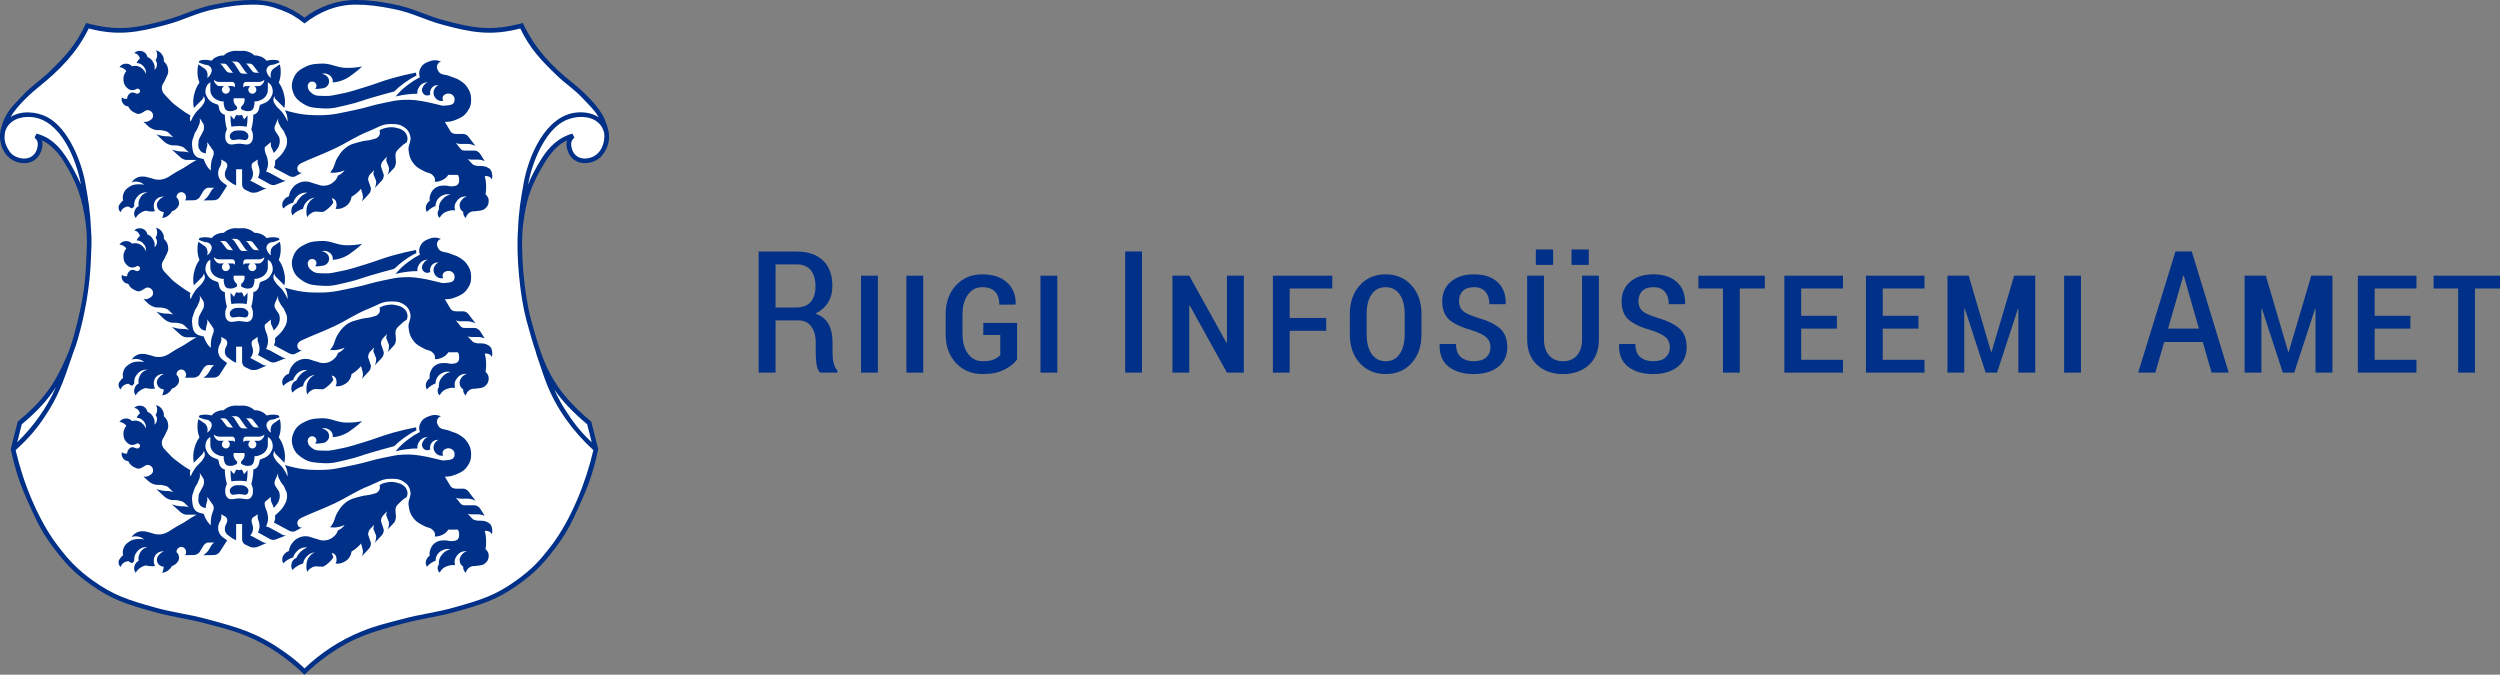 <?xml version="1.0" encoding="UTF-8"?>
<svg xmlns="http://www.w3.org/2000/svg" xmlns:xlink="http://www.w3.org/1999/xlink" xmlns:xodm="http://www.corel.com/coreldraw/odm/2003" xml:space="preserve" width="53.962mm" height="14.563mm" version="1.1" style="shape-rendering:geometricPrecision; text-rendering:geometricPrecision; image-rendering:optimizeQuality; fill-rule:evenodd; clip-rule:evenodd" viewBox="0 0 3253.03 877.89">
 <rect x="0" y="0" width="3253.03" height="877.89" fill="#808080" stroke="none"/>
 <defs>
  <style type="text/css">
   
    .fil2 {fill:#003087}
    .fil1 {fill:white}
    .fil0 {fill:#003087;fill-rule:nonzero}
   
  </style>
 </defs>
 <g id="Layer_x0020_1">
  <g id="_1998661012640">
   <polygon class="fil0" points="3253.03,375.39 3253.03,375.39 3253.03,358.72 3166.62,358.72 3166.62,375.39 3198.56,375.39 3198.56,484.85 3220.43,484.85 3220.43,375.39 "></polygon>
   <polygon class="fil0" points="3068.09,484.85 3068.09,484.85 3144.33,484.85 3144.33,468.17 3089.96,468.17 3089.96,427.58 3136.42,427.58 3136.42,410.91 3089.96,410.91 3089.96,375.39 3144.33,375.39 3144.33,358.72 3068.09,358.72 "></polygon>
   <polygon class="fil0" points="3012.97,484.85 3012.97,484.85 3034.95,484.85 3034.95,358.72 3007.45,358.72 2978.12,457.88 2977.45,457.88 2948.33,358.72 2920.72,358.72 2920.72,484.85 2942.6,484.85 2942.6,401.59 2943.24,401.49 2970.41,484.85 2985.26,484.85 3012.33,402.03 3012.97,402.13 "></polygon>
   <path class="fil0" d="M2877.75 484.85l0 0 22.29 0 -48.08 -157.65 -21.21 0 -48.52 157.65 22.32 0 11.48 -39.83 50.24 0 11.48 39.83zm-16.47 -57.26l0 0 -40.17 0 19.81 -68.87 0.66 0 19.69 68.87z"></path>
   <polygon class="fil0" points="2685.87,484.85 2685.87,484.85 2707.77,484.85 2707.77,358.72 2685.87,358.72 "></polygon>
   <polygon class="fil0" points="2626.33,484.85 2626.33,484.85 2648.31,484.85 2648.31,358.72 2620.82,358.72 2591.45,457.88 2590.81,457.88 2561.69,358.72 2534.07,358.72 2534.07,484.85 2555.93,484.85 2555.93,401.59 2556.6,401.49 2583.78,484.85 2598.6,484.85 2625.67,402.03 2626.33,402.13 "></polygon>
   <polygon class="fil0" points="2427.97,484.85 2427.97,484.85 2504.18,484.85 2504.18,468.17 2449.82,468.17 2449.82,427.58 2496.29,427.58 2496.29,410.91 2449.82,410.91 2449.82,375.39 2504.18,375.39 2504.18,358.72 2427.97,358.72 "></polygon>
   <polygon class="fil0" points="2321.85,484.85 2321.85,484.85 2398.08,484.85 2398.08,468.17 2343.73,468.17 2343.73,427.58 2390.17,427.58 2390.17,410.91 2343.73,410.91 2343.73,375.39 2398.08,375.39 2398.08,358.72 2321.85,358.72 "></polygon>
   <polygon class="fil0" points="2263.82,375.39 2263.82,375.39 2296.42,375.39 2296.42,358.72 2210.01,358.72 2210.01,375.39 2241.94,375.39 2241.94,484.85 2263.82,484.85 "></polygon>
   <path class="fil0" d="M2136.64 404.26l0 0c-3.15,-3.04 -4.71,-7.23 -4.71,-12.6 0,-5.21 1.6,-9.51 4.83,-12.91 3.2,-3.39 8.13,-5.09 14.77,-5.09 6.56,0 11.53,2.03 14.9,6.08 3.33,4.06 5.03,9.43 5.03,16.12l21.01 0 0.2 -0.65c0.3,-11.98 -3.23,-21.35 -10.56,-28.1 -7.33,-6.75 -17.52,-10.14 -30.59,-10.14 -12.69,0 -22.78,3.23 -30.25,9.63 -7.48,6.41 -11.22,14.87 -11.22,25.32 0,10.74 3.13,18.81 9.37,24.23 6.25,5.4 16.21,10.02 29.94,13.84 8.96,2.96 15.1,6.02 18.47,9.23 3.34,3.21 5.03,7.38 5.03,12.58 0,5.38 -1.86,9.77 -5.53,13.15 -3.69,3.41 -9.15,5.09 -16.37,5.09 -6.7,0 -12.2,-1.75 -16.49,-5.28 -4.31,-3.5 -6.45,-9.23 -6.45,-17.19l-21.01 0 -0.33 0.65c-0.36,12.94 3.57,22.59 11.82,28.95 8.23,6.37 19.05,9.55 32.47,9.55 13.38,0 24,-3.12 31.88,-9.36 7.91,-6.25 11.88,-14.79 11.88,-25.67 0,-10.57 -3.15,-18.65 -9.43,-24.23 -6.28,-5.58 -16.02,-10.28 -29.24,-14.13 -9.81,-3 -16.28,-6.01 -19.42,-9.05z"></path>
   <path class="fil0" d="M2067.62 474.73l0 0c8.57,-7.98 12.88,-19.07 12.88,-33.28l0 -82.73 -21.88 0 0 82.56c0,9.09 -2.21,16.14 -6.65,21.18 -4.44,5.05 -10.48,7.58 -18.14,7.58 -7.57,0 -13.61,-2.53 -18.09,-7.58 -4.47,-5.04 -6.72,-12.09 -6.72,-21.18l0 -82.56 -21.86 0 0 82.73c0,14.21 4.29,25.3 12.88,33.28 8.57,7.98 19.85,11.98 33.78,11.98 13.91,0 25.19,-4 33.79,-11.98z"></path>
   <polygon class="fil0" points="2044.88,344.64 2044.88,344.64 2067.3,344.64 2067.3,324.61 2044.88,324.61 "></polygon>
   <polygon class="fil0" points="1998.42,344.64 1998.42,344.64 2020.94,344.64 2020.94,324.61 1998.42,324.61 "></polygon>
   <path class="fil0" d="M1903.2 404.26l0 0c-3.15,-3.04 -4.71,-7.23 -4.71,-12.6 0,-5.21 1.6,-9.51 4.82,-12.91 3.21,-3.39 8.13,-5.09 14.79,-5.09 6.56,0 11.51,2.03 14.88,6.08 3.37,4.06 5.04,9.43 5.04,16.12l21.01 0 0.2 -0.65c0.31,-11.98 -3.21,-21.35 -10.55,-28.1 -7.31,-6.75 -17.52,-10.14 -30.58,-10.14 -12.71,0 -22.8,3.23 -30.27,9.63 -7.46,6.41 -11.21,14.87 -11.21,25.32 0,10.74 3.13,18.81 9.35,24.23 6.26,5.4 16.25,10.02 29.96,13.84 8.95,2.96 15.09,6.02 18.46,9.23 3.35,3.21 5.03,7.38 5.03,12.58 0,5.38 -1.86,9.77 -5.53,13.15 -3.69,3.41 -9.14,5.09 -16.35,5.09 -6.7,0 -12.21,-1.75 -16.52,-5.28 -4.29,-3.5 -6.44,-9.23 -6.44,-17.19l-21 0 -0.33 0.65c-0.37,12.94 3.57,22.59 11.79,28.95 8.23,6.37 19.06,9.55 32.49,9.55 13.35,0 23.99,-3.12 31.9,-9.36 7.9,-6.25 11.85,-14.79 11.85,-25.67 0,-10.57 -3.13,-18.65 -9.41,-24.23 -6.28,-5.58 -16.03,-10.28 -29.24,-14.13 -9.81,-3 -16.3,-6.01 -19.43,-9.05z"></path>
   <path class="fil0" d="M1836.77 472.45l0 0c8.58,-9.48 12.88,-21.98 12.88,-37.5l0 -26.32c0,-15.37 -4.33,-27.82 -13,-37.35 -8.64,-9.52 -19.87,-14.31 -33.67,-14.31 -13.86,0 -25.08,4.78 -33.66,14.31 -8.58,9.53 -12.89,21.98 -12.89,37.35l0 26.32c0,15.52 4.32,28.02 12.94,37.5 8.63,9.49 19.91,14.26 33.82,14.26 13.8,0 24.99,-4.77 33.58,-14.26zm-8.98 -37.63l0 0c0,11.01 -2.19,19.65 -6.56,25.86 -4.36,6.24 -10.36,9.36 -18.03,9.36 -7.84,0 -13.97,-3.12 -18.34,-9.36 -4.37,-6.22 -6.55,-14.85 -6.55,-25.86l0 -26.36c0,-10.82 2.15,-19.31 6.49,-25.51 4.32,-6.2 10.39,-9.29 18.18,-9.29 7.73,0 13.8,3.09 18.19,9.29 4.41,6.2 6.62,14.69 6.62,25.51l0 26.36z"></path>
   <polygon class="fil0" points="1678.14,375.39 1678.14,375.39 1733.59,375.39 1733.59,358.72 1656.28,358.72 1656.28,484.85 1678.14,484.85 1678.14,430.41 1725.68,430.41 1725.68,413.72 1678.14,413.72 "></polygon>
   <polygon class="fil0" points="1596.5,484.85 1596.5,484.85 1618.49,484.85 1618.49,358.72 1596.5,358.72 1596.5,445.77 1595.86,445.99 1547.47,358.72 1525.59,358.72 1525.59,484.85 1547.47,484.85 1547.47,397.7 1548.11,397.48 "></polygon>
   <polygon class="fil0" points="1464.1,484.85 1464.1,484.85 1485.98,484.85 1485.98,327.2 1464.1,327.2 "></polygon>
   <polygon class="fil0" points="1353.89,484.85 1353.89,484.85 1375.76,484.85 1375.76,358.72 1353.89,358.72 "></polygon>
   <path class="fil0" d="M1323.44 467.75l0 0 0 -47.53 -43.95 0 0 15.7 22.08 0 0 25.9c-1.88,2.3 -4.65,4.23 -8.28,5.82 -3.64,1.58 -8.48,2.38 -14.46,2.38 -8.16,0 -14.59,-3.29 -19.31,-9.79 -4.74,-6.53 -7.1,-14.97 -7.1,-25.36l0 -26.4c0,-10.11 2.33,-18.42 7.04,-24.98 4.68,-6.56 10.85,-9.84 18.52,-9.84 7.35,0 12.91,1.9 16.67,5.73 3.75,3.83 5.67,9.53 5.73,17.11l21.01 -0.2 0.22 -0.66c0.2,-11.76 -3.57,-21.15 -11.33,-28.16 -7.75,-6.99 -18.54,-10.5 -32.31,-10.5 -13.87,0 -25.24,4.82 -34.11,14.41 -8.88,9.6 -13.32,22.03 -13.32,37.25l0 26.32c0,15.36 4.46,27.83 13.38,37.39 8.92,9.56 20.55,14.36 34.91,14.36 11.34,0 20.71,-1.92 28.09,-5.75 7.41,-3.81 12.91,-8.22 16.52,-13.2z"></path>
   <polygon class="fil0" points="1179.43,484.85 1179.43,484.85 1201.31,484.85 1201.31,358.72 1179.43,358.72 "></polygon>
   <polygon class="fil0" points="1120.42,484.85 1120.42,484.85 1142.32,484.85 1142.32,358.72 1120.42,358.72 "></polygon>
   <path class="fil0" d="M1067.18 484.85l0 0 22.62 0 0 -2.48c-2.39,-2.38 -4.05,-5.65 -5.03,-9.81 -0.98,-4.14 -1.46,-8.63 -1.46,-13.48l0 -13.76c0,-9.39 -1.76,-17.28 -5.26,-23.67 -3.5,-6.39 -9.19,-10.92 -17.05,-13.61 7.16,-3.44 12.62,-8.26 16.41,-14.39 3.79,-6.13 5.67,-13.3 5.67,-21.53 0,-14.42 -4.07,-25.5 -12.23,-33.22 -8.15,-7.72 -19.71,-11.59 -34.65,-11.59l-49.05 0 0 157.54 21.99 0 0 -67.99 29.76 0c7,0 12.51,2.57 16.52,7.71 4,5.12 6.01,12.1 6.01,20.92l0 13.34c0,5.35 0.35,10.44 1.03,15.25 0.69,4.8 2.27,8.39 4.72,10.77zm-12.41 -91.87l0 0c-4.21,4.8 -10.76,7.2 -19.65,7.2l-25.98 0 0 -56.19 27.06 0c8.38,0 14.62,2.5 18.73,7.48 4.11,5 6.19,12 6.19,21.04 0,8.84 -2.12,15.64 -6.35,20.46z"></path>
   <path class="fil1" d="M396.2 26.72c-10.36,-8.13 -17.1,-11.92 -29.42,-16.57 -13.85,-5.24 -23.61,-7.17 -37.27,-7.17 -16.57,0 -30.33,1.87 -49.33,5.65 -26,5.17 -39.53,13.94 -64.76,20.71 -25.36,6.83 -40.4,11.23 -66.63,9.78 -13.82,-0.75 -21.67,-2.03 -35,-5.64 -6.01,12.68 -10.13,19.59 -18.45,30.88 -10.09,13.66 -17.55,19.98 -29.74,31.82 -12.14,11.76 -21.12,16.15 -32.57,28.6 -10.5,11.43 -17.77,17.56 -23.9,31.82 -3.44,7.99 -6.24,12.76 -6.03,21.45 0.16,6.26 0.68,10.15 3.76,15.62 3.79,6.71 7.72,10.17 14.89,12.99 6.17,2.41 10.72,3.62 16.93,1.33 6.92,-2.59 10.68,-6.99 12.62,-14.14 1.14,-4.17 1.63,-7.07 0,-11.09 -1.1,-2.72 -2.22,-4.2 -4.53,-6.03 6.03,1.57 9.37,2.99 14.68,6.2 6.76,4.11 9.79,7.69 15.06,13.58 7.31,8.11 10.13,13.8 15.44,23.33 14.12,25.3 18.86,42.04 22.59,70.77 2.35,18.14 1.49,28.6 0.75,46.88 -1.26,30.72 -3.65,48.2 -10.73,78.11 -4.59,19.42 -6.99,30.62 -14.88,48.96 -16.5,38.34 -31.94,59.07 -63.99,85.83l-8.67 34.25c6.27,28.08 11.5,43.81 23.34,70.04 10.56,23.37 16.79,36.85 32.38,57.21 15.46,20.22 25.7,31.07 46.36,45.94 27.62,19.91 47.2,25.74 79.94,35 26.54,7.53 43.13,8.48 70.21,15.81 20.76,5.63 32.96,8.09 52.72,16.2 18.98,7.76 29.18,13.75 45.92,25.62 11.69,8.23 17.98,13.42 28.31,23.34 10.33,-9.92 16.6,-15.11 28.29,-23.34 16.76,-11.87 26.96,-17.86 45.92,-25.62 19.78,-8.11 31.96,-10.57 52.72,-16.2 27.09,-7.34 43.67,-8.28 70.21,-15.81 32.75,-9.26 52.31,-15.09 79.94,-35 20.67,-14.87 30.9,-25.72 46.36,-45.94 15.59,-20.35 21.84,-33.84 32.38,-57.21 11.85,-26.23 17.07,-41.96 23.35,-70.04l-8.65 -34.25c-32.06,-26.77 -47.5,-47.47 -64.03,-85.83 -7.86,-18.33 -0.17,-1.52 -14.85,-48.96 -5.52,-17.79 -9.49,-47.39 -10.73,-78.11 -0.75,-18.28 -1.61,-28.74 0.75,-46.88 3.72,-28.73 8.46,-45.47 22.58,-70.77 5.33,-9.52 8.16,-15.22 15.44,-23.33 5.28,-5.89 8.3,-9.47 15.05,-13.58 5.33,-3.21 8.67,-4.63 14.67,-6.2 -2.28,1.83 -3.39,3.3 -4.5,6.03 -1.63,4.02 -1.12,6.92 0,11.09 1.95,7.15 5.7,11.55 12.62,14.14 6.22,2.29 10.76,1.09 16.95,-1.33 7.17,-2.81 11.1,-6.27 14.87,-12.99 3.06,-5.47 3.62,-9.36 3.76,-15.62 0.21,-8.7 -2.59,-13.47 -6.01,-21.45 -6.14,-14.26 -13.42,-20.39 -23.92,-31.82 -11.43,-12.45 -20.41,-16.84 -32.56,-28.6 -12.2,-11.83 -19.67,-18.16 -29.74,-31.82 -8.32,-11.29 -12.46,-18.19 -18.45,-30.88 -13.35,3.62 -21.2,4.89 -35.02,5.64 -26.22,1.45 -41.25,-2.95 -66.64,-9.78 -25.22,-6.76 -38.74,-15.54 -64.74,-20.71 -18.98,-3.77 -32.75,-5.65 -49.31,-5.65 -13.67,0 -23.44,1.92 -37.27,7.17 -12.34,4.65 -19.07,8.44 -29.43,16.57z"></path>
   <path class="fil0" d="M322.09 613.55c0.09,4.28 -0.3,8.7 -1.15,12.91 -3.32,-0.86 -6.5,-0.86 -9.91,-0.86 -3.33,0 -6.64,0.05 -9.9,0.86 -1,-4.94 -1.21,-9.78 -1.15,-14.76l4.47 5.31c0.42,-0.91 2.32,-5.68 3.37,-5.94l0.25 -0.08c1.25,0.66 1.59,0.59 3,0.59 1.43,0 1.78,0.07 3.13,-0.66 1.17,0.49 1.89,2.87 2.38,3.85 0.39,0.8 0.75,1.68 1.01,2.25l4.51 -5.32 0 1.86z"></path>
   <path class="fil2" d="M471.15 548.02c-7.69,1.49 -12.17,1.84 -20.01,1.84 -13.33,-0.02 -20.41,-6.38 -33.69,-5.58 -7.53,0.49 -12.13,0.43 -18.92,3.6 -7.66,3.62 -12.74,6.78 -16.22,14.54 -3.18,7.16 -3.39,12.76 -0.63,20.11 2.69,7.08 7.6,10.85 13.23,14.28 8.34,5.16 14.19,4.95 23.96,5.75 13.77,1.07 21.3,-1.81 34.56,-4.82 11.38,-2.59 17.46,-5.35 28.62,-8.58 12.04,-3.51 18.87,-5.4 30.98,-8.65 4.84,-4.7 7.81,-7.23 13.3,-11.2 5.73,-4.12 9.19,-6.24 15.52,-9.39l-0.52 -3.93c-11.85,2.35 -18.47,3.93 -30.12,7.1 -14.49,4.02 -22.26,7.69 -36.68,11.97 -12.83,3.77 -19.95,6.57 -33.11,8.93 -7.43,1.31 -11.62,2.85 -19.17,2.39 -6.55,-0.35 -11.52,0.68 -16.53,-3.6 -2.53,-2.16 -4.39,-3.6 -4.98,-6.83 -0.42,-2.24 -0.6,-3.89 0.68,-5.71 1.15,-1.68 2.57,-2.47 4.59,-2.56 2.57,-0.05 4.65,1.24 5.51,3.71 0.68,2.22 0.12,4.21 -1.65,5.68 2.76,0.28 4.41,0.26 7.11,-0.21 3.25,-0.52 5.5,-0.31 7.92,-2.51 2.24,-1.98 3.29,-3.9 3.32,-6.89 0.03,-3.49 -1.47,-5.89 -4.32,-7.84 -1.89,-1.28 -3.25,-1.71 -5.52,-1.77 3.32,-1.12 5.8,-0.92 8.93,0.66 1.63,0.84 2.53,1.52 3.67,3.01 1.78,2.32 2.34,4.4 1.94,7.35 5.82,-0.54 9.19,-1.36 14.53,-3.62 5.47,-2.32 8.1,-4.59 12.88,-8.11 4.43,-3.25 6.83,-5.27 10.81,-9.12z"></path>
   <path class="fil2" d="M311.14 631.3c-3.92,0 -6.8,0 -9.68,2.62 -0.78,0.66 -1.3,1.12 -1.78,2.03 -1.03,1.9 -0.86,3.62 0.04,5.59 1.87,4.01 6.92,1.34 11.43,1.34 4.47,0 9.51,2.67 11.41,-1.34 0.87,-1.98 1.03,-3.69 0,-5.59 -0.51,-0.9 -0.99,-1.36 -1.75,-2.03 -2.93,-2.62 -5.79,-2.62 -9.66,-2.62z"></path>
   <path class="fil2" d="M520.39 653.68c-2.36,2.47 -4.39,3.67 -5.37,6.92 -0.68,2.19 -0.31,5.87 -0.31,5.87l0.43 4.55c0.19,1.95 0.09,3.14 -0.47,5.03 -0.45,1.71 -0.71,2.74 -1.92,4.05l-8.64 9.19c1.08,-1.9 1.5,-3.15 1.81,-5.29 0.31,-2.12 0.56,-3.48 -0.24,-5.5l-2.85 -7.23c-0.49,-1.19 -0.12,-2.01 0.07,-3.27 0.14,-1.02 0.24,-1.38 0.63,-2.66l-4.84 5.19c-1.19,1.29 -1.83,2.15 -2.39,3.86 -0.58,1.86 -0.82,3.13 -0.21,4.97l3.01 8.89c0.52,1.51 0.24,2.52 -0.14,4.11 -0.55,2.2 -1.39,3.29 -2.95,4.97l-8.63 9.14c1.1,-1.86 1.48,-3.08 1.8,-5.23 0.33,-2.15 0.58,-3.55 -0.26,-5.59l-2.82 -6.78c-0.49,-1.24 -0.1,-2.04 0.07,-3.3 0.16,-1.05 0.24,-1.42 0.65,-2.64l-4.85 5.02c-1.21,1.3 -1.84,2.22 -2.38,3.86 -0.61,1.83 -0.82,3.2 -0.21,5.03l3.01 8.83c0.51,1.54 0.21,2.57 -0.16,4.11 -0.56,2.2 -1.38,3.36 -2.95,5.02l-8.63 9.16c0.8,-1.48 1.14,-2.34 1.42,-4 0.33,-2.01 0.33,-3.32 -0.23,-5.26l-2.1 -7.55c-1.72,2.09 -2.83,3.25 -4.87,5.08 -2.71,2.38 -4.39,3.62 -7.51,5.46 -0.34,2.88 -0.95,4.59 -2.52,7.09 -1.94,3.1 -3.7,4.56 -6.88,6.28 -3.95,2.15 -6.88,2.69 -11.34,2.2 1.15,-2.15 1.46,-3.72 1.26,-6.19 -0.19,-2.15 -0.44,-3.67 -1.9,-5.28 -1.26,-1.41 -2.39,-2.01 -4.3,-2.27 0.39,0.99 0.58,1.54 0.95,2.53 0.45,1.19 0.68,1.92 1.13,3.18 -1.99,3.01 -3.34,4.55 -5.96,6.92 -2.6,2.39 -4.23,3.53 -7.3,5.21 -2.31,-0.05 -3.67,-0.12 -5.99,-0.19 -1.78,-0.1 -2.83,-0.47 -4.6,-0.24 -2.1,0.31 -3.2,0.9 -5.03,2.09 -2.39,1.47 -3.63,2.69 -5.14,5.16 -0.93,-3.01 -1.17,-4.8 -1.05,-7.92 0.25,-5.34 1.1,-8.89 4.6,-12.86 2.08,-2.39 3.67,-3.55 6.62,-4.79 -5.03,0.66 -8.09,2.32 -11.46,6.17 -2.39,2.78 -3.37,4.86 -4.11,8.48 -2.71,0.74 -4.23,1.34 -6.63,2.76 -3.12,1.78 -4.79,3.06 -7.11,5.7 -1.66,-2.88 -2,-5.21 -1.16,-8.46 0.54,-2.27 1.24,-3.62 2.95,-5.26 1.09,-1.06 1.82,-1.48 3.24,-2.09 1.22,-2.69 2.13,-4.18 4.11,-6.38 3.18,-3.62 5.62,-5.38 10.12,-7.11 -3.25,-0.42 -5.28,-0.11 -8.28,1.12 -2.94,1.28 -4.35,2.64 -6.43,5.09 -1.9,2.27 -2.76,3.81 -3.62,6.63 -2.83,0.8 -4.42,1.46 -6.92,3 -2.51,1.46 -3.86,2.5 -5.94,4.65 -1.24,-2.01 -1.54,-3.48 -1.36,-5.82 0.19,-2.64 1.17,-4.18 2.88,-6.19 1.78,-2.08 3.25,-3.01 5.82,-3.93 0.61,-4.35 1.66,-6.92 4.35,-10.47 2.64,-3.44 4.73,-5.16 8.7,-6.92 3.08,-1.36 5.03,-1.75 8.37,-1.86 5,-0.19 7.63,1.78 12.47,2.94 4.3,0.98 6.61,2.69 11.03,2.59 4.88,-0.12 7.97,-0.99 11.92,-3.95 3.69,-2.68 5.46,-5.09 6.99,-9.36 1.87,-0.72 2.88,-1.28 4.47,-2.5 1.83,-1.42 2.78,-2.47 4.11,-4.37 -3.22,1.49 -5.19,2.17 -8.7,2.78 -3.89,0.66 -6.22,0.66 -10.13,0.17 0.84,-1.05 1.31,-1.59 2.1,-2.71 4.18,-5.89 3.74,-10.71 7.57,-16.79 3.29,-5.15 5.15,-8.25 9.89,-12.11 6.85,-5.64 12.49,-6.39 21.07,-8.72 5.54,-1.52 9,-0.95 14.47,-2.76 2.83,-0.98 5,-0.78 7.07,-2.99 1.47,-1.48 2.25,-2.63 2.54,-4.75 0.21,-1.56 0.08,-2.53 -0.52,-3.95 3.6,-2.1 5.85,-2.88 9.89,-3.62 4.95,-0.86 8.01,-0.74 12.88,0.49 2.97,0.74 4.82,1.15 7.32,2.88 2.55,1.77 4.05,3.13 5.27,5.93 1.54,3.56 1.54,6.38 0,9.92 -3.73,2.22 -5.7,3.76 -8.7,6.89z"></path>
   <g>
    <path class="fil2" d="M640.35 688.37c-0.37,-2.51 -0.66,-4.05 -2.2,-6.01 -1.57,-2.01 -3.74,-2.88 -5.44,-3.67 -1.62,-0.74 -4.96,-1.17 -6.75,-1.17l-2.08 0c-1.92,0 -3.06,0.05 -4.91,-0.49 -1.8,-0.49 -2.99,-0.74 -4.28,-2.03l-6.28 -6.68c0.87,0.42 1.51,0.56 2.5,0.74 0.87,0.12 1.36,0.19 2.22,0.19l8.98 0c1.97,0 3.09,0.24 5.02,0.72 1.41,0.31 2.16,0.55 3.53,1.12l-4.8 -7.65c-1.13,-1.8 -1.8,-2.89 -3.53,-4.12 -1.75,-1.22 -3.03,-1.84 -5.21,-1.84l-11.22 0c-1.83,0 -3.04,0.13 -4.68,-0.73 -1.57,-0.79 -2.12,-1.78 -3.23,-3.13l-4.9 -6.19c1.1,0.61 1.82,0.78 3.02,1.1 1.03,0.17 1.61,0.31 2.64,0.31l9.84 0c2.39,0 3.77,0.37 6.05,1.03 1.68,0.54 2.62,0.93 4.2,1.78l-9.12 -11.95c-0.96,-1.22 -1.57,-1.9 -2.92,-2.64 -1.54,-0.91 -2.6,-1.24 -4.36,-1.24l-8.69 0c-1.69,0 -2.74,-0.04 -4.28,-0.74 -1.57,-0.73 -2.53,-1.25 -3.37,-2.74l-7.23 -12.13c5.87,-0.07 9.36,-0.73 14.82,-3 6.34,-2.64 10.29,-4.67 14.28,-10.22 4.02,-5.64 5.31,-10.13 5.05,-17.07 -0.25,-5.82 -1.42,-9.3 -4.58,-14.18 -2.99,-4.65 -5.66,-6.66 -10.27,-9.63 -4.62,-3.04 -7.97,-3.34 -13.06,-5.51 -5.78,-2.53 -11.81,-0.99 -14.8,-6.57 -1.38,-2.6 -2.39,-4.59 -1.5,-7.41 0.87,-2.63 2.39,-4.17 5,-5.1 -6.19,-2.2 -10.85,-2.08 -16.92,0.56 -4.2,1.85 -6.92,3.32 -9.23,7.31 -2.5,4.35 -2.9,8.02 -1.38,12.79 -5.9,3.01 -9.08,5.03 -14.41,8.97 -7.36,5.45 -11.21,9.05 -17.11,16.04 5.7,-1.39 8.98,-2.01 14.8,-2.74 5.24,-0.68 8.25,-0.87 13.54,-0.92 -0.24,-3.03 0.16,-4.9 1.59,-7.57 2.59,-4.8 6.52,-7.24 11.99,-7.32 -2.39,0.91 -3.67,1.96 -5.17,4.04 -1.98,2.8 -3.32,5.4 -2,8.58 1.15,2.76 3.18,4.39 6.19,4.55 1.65,0.12 2.73,-0.21 4.14,-1.12 -0.43,-1.83 -0.4,-2.99 0.05,-4.84 1.26,-4.9 5.49,-7.9 10.54,-7.53 -1.57,0.75 -2.36,1.41 -3.5,2.76 -3.42,3.98 -3.83,9.24 -0.7,13.47 2.62,3.57 6.2,4.97 10.54,4.18 -0.66,-1.13 -0.89,-1.92 -0.93,-3.25 -0.02,-3.88 3.93,-6.19 7.83,-6.19 4.16,0.07 7.65,3.06 7.84,7.23 0.4,8.4 -6.78,7.78 -12.65,8.51 -3.81,0.55 -5.96,-0.79 -9.72,-1.52 -5.47,-1.05 -8.42,-2.22 -13.91,-3.2 -12.02,-2.24 -19.01,-3.37 -31.21,-2.74 -9.55,0.47 -14.85,2.06 -24.25,3.88 -15.2,2.92 -23.38,6.34 -38.55,9.42 -16.92,3.33 -26.52,6.43 -43.75,6.6 -18.45,0.25 -29.15,-1.22 -46.83,-6.36 1.9,3.37 2.64,5.58 3.25,9.37 0.33,2.15 0.3,3.39 0.3,5.52 -1.78,-4.35 -3.11,-6.71 -5.75,-10.54 -3.5,-5.22 -7.36,-6.76 -10.56,-12.2 -0.74,-1.29 -1.4,-1.98 -1.83,-3.42 -0.44,-1.54 -0.56,-2.54 -0.19,-4.11 0.26,-1.24 0.59,-1.98 1.36,-3.01 0,1.14 0.17,1.82 0.66,2.82 0.39,0.66 0.63,1.05 1.17,1.56l11.03 11.01c1.24,-7.6 0.99,-12.33 -1.1,-19.74 -1.59,-5.52 -2.99,-8.57 -6.26,-13.3 1.81,-4.93 2.39,-7.99 2.53,-13.32 0.09,-4.02 -0.14,-6.34 -1.09,-10.27 -2.41,1.43 -3.74,2.3 -6.01,3.98 -1.52,1.15 -2.67,1.54 -3.83,3.06 -1.34,1.75 -1.83,3.07 -2.15,5.28 -0.25,2.03 -0.12,3.25 0.49,5.15 -2.25,-1.36 -3.42,-2.65 -4.59,-5.03 -1.1,-2.27 -1.84,-3.92 -1.16,-6.38 0.53,-1.83 1.33,-2.75 2.76,-3.98 2.25,-1.98 4.48,-1.22 7.29,-2.13 2.64,-0.89 4.11,-1.45 6.67,-2.51 -0.12,-0.52 -0.24,-0.8 -0.43,-1.3 -0.25,-0.43 -0.42,-0.7 -0.72,-1.12 -3.81,-0.96 -6.13,-1.15 -10.1,-0.82 -2.17,0.19 -3.39,0.4 -5.47,0.96 -2.83,-3.18 -5.12,-4.67 -9.19,-5.96 -2.51,-0.78 -4.05,-0.96 -6.62,-0.9 -3.32,-2.89 -5.67,-4.18 -9.87,-5.34 -3.83,-1.04 -6.19,-0.57 -10.1,-0.57 -3.98,0 -6.33,-0.47 -10.16,0.57 -4.19,1.16 -6.58,2.45 -9.84,5.34 -2.62,-0.05 -4.16,0.12 -6.67,0.9 -4.05,1.3 -6.38,2.78 -9.16,5.96 -2.13,-0.56 -3.36,-0.77 -5.49,-0.96 -3.97,-0.34 -6.29,-0.14 -10.12,0.82 -0.25,0.39 -0.37,0.63 -0.61,1.05 -0.24,0.54 -0.37,0.8 -0.54,1.36 2.57,1.07 4.04,1.63 6.68,2.51 2.81,0.91 5.03,0.16 7.28,2.13 1.49,1.22 2.25,2.15 2.76,3.98 0.68,2.47 -0.07,4.11 -1.17,6.38 -1.17,2.38 -2.29,3.67 -4.59,5.03 0.65,-1.9 0.75,-3.13 0.49,-5.15 -0.3,-2.2 -0.81,-3.53 -2.15,-5.28 -1.15,-1.52 -2.28,-1.9 -3.79,-3.06 -2.27,-1.68 -3.62,-2.57 -6.01,-4.11 -0.91,3.98 -1.15,6.34 -1.1,10.4 0.13,5.33 0.74,8.39 2.59,13.32 -3.32,4.73 -4.73,7.78 -6.32,13.3 -2.08,7.41 -2.33,12.14 -1.03,19.74l10.97 -11.01c0.54,-0.51 0.79,-0.89 1.15,-1.56 0.49,-1 0.68,-1.68 0.68,-2.82 0.79,1.03 1.1,1.77 1.39,3.01 0.33,1.57 0.21,2.57 -0.21,4.11 -0.46,1.45 -1.09,2.13 -1.86,3.42 -3.18,5.43 -7.04,6.97 -10.53,12.2 -2.64,3.83 -3.93,6.24 -5.77,10.54 -0.68,-1.49 -0.89,-2.47 -0.93,-4.11 0,-1.59 0.19,-2.52 0.77,-3.93 -5.85,-3.36 -9.1,-5.5 -14.49,-9.65 -5.14,-3.9 -8.4,-5.89 -12.62,-10.75 -5.03,-5.77 -10.92,-9.18 -10.1,-16.74 0.44,-3.93 2.74,-5.52 4.21,-9.19 1.83,-4.52 4.28,-6.99 4.05,-11.88 -0.22,-5.29 -1.85,-8.68 -5.71,-12.21 0.28,-3.04 -0.12,-5.02 -1.64,-7.78 -2.03,-3.74 -4.54,-5.64 -8.72,-6.62 1.41,2.36 1.81,4.11 1.62,6.87 -0.14,2.44 -0.7,3.93 -2.04,5.96 1.43,1.92 1.9,3.55 1.83,5.98 -0.12,2.83 -1.05,4.71 -3.25,6.64 0.68,-3.86 0.25,-6.43 -1.59,-9.87 -1.9,-3.48 -3.86,-5.33 -7.54,-6.87 -1.1,-4.9 -5.1,-8.07 -10.12,-8.02 -3,0.03 -4.96,0.86 -7.1,2.97 2.68,0.35 4.42,1.42 5.93,3.64 0.86,1.3 1.24,2.2 1.42,3.69 -1.05,0.68 -1.54,1.17 -2.33,2.1 -0.92,1.15 -1.34,1.95 -1.81,3.42 3.89,0.17 6.41,1.4 8.91,4.35 2.66,3.06 3.5,5.89 3.03,9.86 -0.81,-2.35 -1.54,-3.67 -3.2,-5.51 -4.11,-4.47 -9.02,-5.94 -14.92,-4.56 -2.36,-2.5 -4.82,-3.44 -8.25,-3.21 -3.6,0.24 -6.01,1.59 -8.02,4.59 2.33,0.09 3.74,0.54 5.7,1.83 1.54,0.93 2.27,1.68 3.3,3.13 -0.98,1.15 -1.47,1.89 -2.13,3.29 -1.42,2.95 -1.83,4.96 -1.61,8.23 0.25,3.62 0.87,5.98 3.2,8.7 2.51,2.95 4.89,4.77 8.74,4.59 1.24,-0.07 2,-0.3 3.22,-0.68 1.34,-0.42 2.03,-1.45 3.42,-1.33 3.42,0.42 4.61,5.02 0,6.61 -1.22,0.42 -1.96,-0.42 -3.21,-0.68 -1.57,-0.37 -2.36,-1.1 -3.95,-0.91 -2.09,0.17 -3.32,1.14 -4.65,2.74 -1.41,1.66 -1.9,3.08 -1.94,5.26 -1.56,0.49 -2.6,0.49 -4.14,0 -1.15,-0.35 -1.83,-0.75 -2.75,-1.59 -0.79,2.95 -0.35,5.28 1.41,7.81 1.78,2.5 3.81,3.64 6.85,3.85 1.97,4.11 4.17,6.27 8.28,8.19 1.99,1 3.25,1.68 5.45,1.63 2.76,-0.07 3.98,-1.63 6.45,-2.76 1.64,-0.74 2.32,-1.83 4.14,-2.03 1.92,-0.25 3.2,0.07 4.79,1.1 2.27,1.54 3.29,3.47 3.2,6.19 -0.07,3.51 -2.63,5.33 -5.82,6.88 -2.39,1.08 -4.16,1.31 -6.75,0.78l5.7 5.33c1.98,1.77 3.18,2.75 5.58,3.86 2.51,1.15 4.17,1.71 6.92,1.71l1.09 -0.01c2.72,0 4.28,0 6.88,0.68 2.83,0.65 4.73,0.92 6.75,2.94l5.9 5.75c-1.48,-0.54 -2.41,-0.75 -4,-0.96 -1.3,-0.27 -2.03,-0.39 -3.32,-0.39l-1.4 0c-3.01,0 -4.72,-0.3 -7.67,-0.96 -2.25,-0.51 -3.48,-0.87 -5.62,-1.61l9.31 8.83c1.9,1.83 3.12,2.76 5.52,3.88 2.57,1.14 4.16,1.7 6.92,1.7l1.1 -0.01c2.69,0 4.29,0 6.94,0.68 2.74,0.66 4.65,0.98 6.73,2.94l6.01 5.77c-1.46,-0.56 -2.39,-0.75 -3.98,-0.99 -1.3,-0.23 -2.03,-0.3 -3.3,-0.3l-1.86 0c-2.99,0 -4.72,-0.38 -7.66,-0.96 -2.27,-0.56 -3.49,-0.89 -5.64,-1.68l10.78 9.63c1.36,1.24 2.15,1.96 3.81,2.71 1.78,0.77 2.88,1.22 4.79,1.22l12.82 0c-10.85,5.99 -13.74,9.1 -23.25,13.98 -10.37,5.29 -15.86,12.44 -27.52,11.69 -4.49,-0.3 -6.79,-1.83 -11.2,-2.77 -2.88,-0.6 -4.47,-1.33 -7.35,-1.4 -3.86,0 -6.34,0.31 -9.61,2.34 -2.52,1.54 -3.78,2.74 -5.28,5.28 2.94,-1.07 4.9,-1.24 8.02,-0.68 3.42,0.55 5.41,1.54 8.04,3.86 -2.59,-0.56 -4.05,-0.75 -6.69,-0.7 -5.17,0.14 -8.55,0.58 -12.81,3.46 -4.16,2.88 -6.68,5.37 -7.83,10.34 -0.63,2.76 -0.63,4.54 0,7.28 -1.29,0.98 -1.95,1.68 -2.95,2.94 -1.66,2.12 -2.93,3.39 -3,6.03 -0.05,2.69 0.74,4.53 2.76,6.26 0.98,-2.88 2.39,-4.55 5.03,-6.01 1.78,-0.98 2.98,-1.34 5.08,-1.42 0.74,0.61 1.15,0.93 2.03,1.42 1.1,0.61 1.77,0.86 2.99,1.15l2.53 -3.01c-0.43,-4.84 0.56,-8.14 3.67,-11.95 3.67,-4.41 7.78,-6.26 13.55,-5.93 -5.35,1.47 -8.53,4.29 -10.56,9.37 -1.27,3.13 -1.46,5.21 -0.9,8.51 -2.4,1.24 -3.62,2.52 -4.79,4.91 -1.78,3.79 -1.54,7.23 0.87,10.66 1.52,-2.68 2.8,-4.04 5.26,-5.94 2.82,-2.08 4.77,-3 8.21,-3.67 1.78,0.52 2.82,0.74 4.67,0.93 2.74,0.3 4.35,0.23 7.06,-0.27 -1.12,-2.01 -1.48,-3.35 -1.62,-5.7 -0.25,-5.64 2.16,-10.36 7.35,-12.39 2.22,-0.84 3.65,-1.03 5.96,-0.66 -2.39,0.63 -3.74,1.42 -5.46,3.2 -2.71,2.69 -4.36,5.21 -3.68,8.93 0.49,2.86 1.66,4.66 4.11,6.2 1.59,0.98 2.71,1.34 4.59,1.42 -0.02,1.46 -0.12,2.25 -0.49,3.67 -0.37,1.71 -0.74,2.62 -1.59,4.23 3.67,-0.42 5.89,-1.34 8.7,-3.68 2.01,-1.68 2.97,-2.87 4.16,-5.14 1.9,-0.49 3,-1.04 4.58,-2.36 3.25,-2.6 5.14,-5.56 4.49,-9.72 -0.37,-2.59 -1.21,-4.12 -3.11,-5.82 -0.39,-3.62 2.57,-6.87 6.19,-6.92 3.83,0 6.75,3.86 6.19,7.66 -0.19,1.29 -0.49,2.01 -1.27,3.07l11.15 -0.14c1.71,-0.05 2.74,-0.3 4.28,-1.1 1.78,-0.87 2.76,-1.61 3.74,-3.25l4.48 -7.41c0.8,-1.36 1.41,-2.08 2.76,-3.01 1.22,-0.92 2.01,-1.59 3.54,-1.54l8.04 0.07c-0.93,0.54 -1.42,0.91 -2.19,1.71 -0.63,0.68 -1.03,1.03 -1.5,1.9l-3.62 6.06c-1.12,1.9 -2.08,2.76 -3.67,4.23 -1.14,1.09 -1.85,1.65 -3.13,2.56l13.3 -0.23c1.78,0 2.82,-0.24 4.35,-1.03 1.71,-0.87 2.71,-1.68 3.74,-3.32l9.43 -14.72c-2.04,-1.8 -8.7,-5.02 -10.66,-10.56 -0.87,-2.31 -1.17,-3.79 -1.04,-6.29 0.07,-2.08 0.43,-3.25 1.17,-5.28 0.66,-1.95 1.66,-2.74 2.27,-4.7 0.49,-1.54 0.74,-2.39 0.79,-4 0,-1.21 -0.05,-1.96 -0.37,-3.18l4.88 2.69c1.13,0.63 1.75,1.16 2.43,2.33 0.66,1.24 0.82,2.1 0.73,3.44 -0.07,1.42 -0.68,2.08 -1.1,3.42 -0.77,2.2 -1.73,3.25 -1.98,5.58 -0.22,2.27 -0.17,3.79 0.81,5.94 1.17,2.71 3.06,3.51 5.38,5.42 2.95,2.38 4.91,3.48 8.4,4.94l0 -21.06 7.77 0.01 0 19.45c0,1.8 0.19,2.9 1.12,4.37 0.74,1.34 1.4,2.07 2.74,2.75l6.2 3.01c2.21,1.03 3.78,1.03 6.19,0.9 1.95,-0.12 3.06,-0.42 4.84,-1.15l11.16 -4.84c-1.42,0.17 -2.27,0.11 -3.69,-0.24 -1.54,-0.39 -2.22,-1.14 -3.63,-1.9l-14.46 -7.7c1.73,-1.42 2.52,-2.95 3.18,-5.23 0.63,-1.9 0.63,-3.13 0.51,-5.14 -0.19,-1.98 -0.75,-2.97 -1.17,-4.84 -0.28,-1.18 -0.66,-1.8 -0.66,-2.95 -0.07,-1.22 0,-1.9 0.42,-3.01 0.4,-0.92 0.61,-1.54 1.46,-2.07l6.19 -4.11c-0.17,1.05 -0.25,1.62 -0.25,2.76 0,1.34 0.19,2.07 0.46,3.42 0.34,1.66 0.96,2.44 1.38,4.11 0.43,1.78 0.68,2.83 0.68,4.61 0.07,3.46 -0.52,5.58 -2.06,8.68l14.92 8.28c1.48,0.79 2.41,1.3 4.12,1.42 1.64,0.17 2.62,0.12 4.16,-0.49l13.73 -5.4c-1.45,0.25 -2.34,0.17 -3.68,-0.19 -1.59,-0.42 -2.27,-1.1 -3.67,-1.9l-14.21 -7.77c-0.87,-0.49 -1.41,-0.63 -2.28,-0.91 -0.98,-0.37 -1.52,-0.63 -2.57,-0.93 0.68,-1.05 0.8,-1.68 1.17,-2.76 0.54,-1.59 0.86,-2.53 1.15,-4.16 0.68,-3.76 0.25,-6.08 -0.49,-9.82 -0.66,-3.93 -2.5,-5.7 -3.13,-9.61 -0.37,-1.1 -0.49,-1.78 -0.42,-2.94 0.02,-1.17 -0.19,-2.09 0.66,-2.81l7.49 -6.28c-0.19,1.12 -0.26,1.77 -0.19,2.95 0,0.91 0.02,1.42 0.19,2.33 0.37,1.76 1.16,2.63 1.84,4.35 0.73,1.78 1.15,2.81 1.83,4.65 1.22,-1.15 1.89,-1.89 2.97,-3.3 1.87,-2.33 2.97,-3.74 3.88,-6.61 0.81,-2.34 1.05,-3.81 0.95,-6.29 -0.19,-2.54 -0.39,-4.14 -1.78,-6.28l-3.7 -5.47c-0.89,-1.36 -1.21,-2.38 -1.33,-3.97 -0.19,-2.17 0.43,-3.37 1.33,-5.42l3.7 -8.51c-0.49,1.54 -0.63,2.57 -0.43,4.16 0.16,1.17 0.31,1.92 0.86,2.94l2.95 5.59 3.79 4.96 3.74 8.65c0.54,3.11 0.54,5.02 0,8.14 -0.75,3.86 -2.03,5.82 -4.06,9.26 -3.3,5.56 -9.24,10.24 -11.27,12.25 0,0 0.21,1.61 0.19,2.64 -0.07,2.57 -0.56,4.04 -1.59,6.45l19.22 10.27c1.54,0.83 2.47,1.3 4.14,1.49 1.63,0.1 2.74,0.24 4.21,-0.58l9.39 -5c-1.36,0.47 -2.41,0.42 -3.68,-0.25 -1.45,-0.68 -1.96,-1.73 -2.52,-3.2 -1.34,-3.62 1.4,-7.16 4.56,-8.7 12.84,-6.2 26.26,-10.84 42.65,-18.52 18.42,-8.63 27.61,-16.1 46.55,-23.57 10.22,-3.98 15.71,-8.9 26.72,-8.9 6.83,0 11.39,-0.12 17.19,3.55 2.82,1.8 4.44,2.95 6.28,5.71 1.64,2.44 2.12,4.11 2.76,6.92 1.59,6.78 -3.03,10.78 -2.31,17.64 0.86,7.78 2.34,12.64 7.35,18.57 4.18,4.97 8.01,6.29 13.7,9.43 3.83,2.03 7.11,1.47 10.15,4.6 1.43,1.42 2.41,2.32 2.97,4.35 0.45,1.59 0.45,2.71 0,4.35 3.18,0.05 5.05,-0.25 8.02,-1.42 4.47,-1.71 6.94,-3.6 9.63,-7.53l12.36 -0.01c1.21,2.08 1.57,3.5 1.63,5.89 0.04,2.68 0,4.72 -1.83,6.73 -1.9,2.03 -3.98,1.83 -6.71,2.27 -3.81,0.61 -6.02,-1.03 -9.87,-0.93 -4.32,0.19 -7.13,-0.05 -10.94,2.1 -4.26,2.39 -6.36,5.02 -8.04,9.63 -1.05,3.04 -1.27,5.02 -0.91,8.2 -1.75,1.17 -2.63,2.09 -3.67,3.93 -2,3.61 -2,6.91 0,10.53 1.95,-2.25 3.25,-3.46 5.75,-5.02 2.01,-1.36 3.25,-1.97 5.49,-2.78 0.28,-6.62 3.57,-11.32 9.63,-13.96 3.55,-1.54 6.1,-1.78 9.87,-0.9 -4.42,0.9 -7.02,2.38 -10.09,5.7 -3.93,4.28 -5.38,8.21 -5.05,14.02 -1.26,1.69 -1.66,3.11 -1.54,5.22 0.16,2.31 0.82,3.73 2.44,5.33 3.13,-5.17 6.56,-7.72 12.39,-9.19 2.95,-0.74 4.77,-0.86 7.81,-0.49 -1.33,-4.91 -0.49,-8.83 2.73,-12.81 3.39,-4.18 7.35,-5.82 12.67,-5.3 -3.15,0.93 -4.98,2.15 -6.95,4.81 -1.8,2.5 -2.78,4.47 -2.5,7.58 0.3,3.44 1.68,5.71 4.59,7.55 -0.12,1.71 0.04,2.81 0.67,4.35 0.71,1.71 1.41,2.62 2.83,3.74 0.49,-2.39 1.22,-3.81 2.94,-5.58 1.21,-1.24 2.08,-1.78 3.64,-2.51 2.59,-1.1 4.38,-0.37 7.14,-0.93 4.6,-0.86 7.97,-0.3 11.45,-3.42 2.57,-2.27 3.91,-4.23 4.4,-7.67 0.65,-4.4 -0.63,-7.7 -3.95,-10.66 0.7,-4.54 0.86,-7.1 0.7,-11.71 -0.17,-4.77 -0.55,-7.46 -1.69,-12.12l1.45 0c1.45,0 1.78,0.19 3.7,0.68 1.4,0.3 3.04,1.82 4.02,3.74 0.7,-2.6 0.78,-4.23 0.37,-6.87l0 0zm-296.36 -123c-0.14,2.01 -0.8,3.62 -2.34,5.33 -1.65,1.82 -3.01,2.88 -5.21,2.88l-5.45 0c1.41,1.4 2.57,2.48 2.57,4.7 0,2.9 -2.33,5.23 -5.21,5.23 -2.88,0 -5.21,-2.33 -5.21,-5.23 0,-1.46 0.61,-2.78 1.59,-3.73l0.98 -0.98 -5.94 0c-1.34,0 -2.15,0.74 -3.18,1.78l0 -1.47c0,-0.92 -0.07,-1.69 0,-2.43 0.12,-1.54 1.54,-3.3 3.18,-3.3l17.4 0c2.39,0 5.08,-1.08 6.81,-2.79l0 0zm-18.8 -21.08c0.95,0 1.51,0.25 2.31,0.7 0.83,0.46 1.22,0.82 1.83,1.63l5.65 7.28c0.42,0.54 0.49,0.98 0.9,1.42 0.63,0.54 1.09,0.75 1.86,0.91l-4.58 0c-1.38,0 -2.22,-0.25 -3.46,-0.91 -1.15,-0.7 -1.66,-1.42 -2.5,-2.53l-4.56 -5.99c-0.39,-0.56 -0.59,-0.86 -1.08,-1.34 -0.61,-0.58 -1,-0.79 -1.68,-1.16l5.31 0zm-18.4 -2.78c1.33,0 2.15,0.42 3.3,1.17 0.98,0.61 1.52,1.1 2.2,2.1l6.68 9.61c0.43,0.56 0.68,0.86 1.17,1.33 0.8,0.79 1.34,1.19 2.32,1.66l-6.11 0c-1.42,0 -2.36,-0.3 -3.5,-1.15 -0.89,-0.66 -1.13,-1.34 -1.71,-2.33l-5.52 -8.45c-0.54,-0.86 -0.86,-1.37 -1.61,-2.1 -1.03,-0.91 -1.76,-1.38 -3.07,-1.84l5.85 0zm-15.2 2.78c0.93,0 1.47,0.25 2.25,0.7 0.86,0.46 1.3,0.82 1.85,1.63l5.7 7.28c0.37,0.54 0.44,0.98 0.91,1.42 0.56,0.54 1.05,0.75 1.82,0.91l-4.56 0c-1.42,0 -2.27,-0.25 -3.42,-0.91 -1.24,-0.7 -1.73,-1.42 -2.56,-2.53l-4.5 -5.99c-0.42,-0.56 -0.68,-0.86 -1.18,-1.34 -0.57,-0.58 -0.98,-0.79 -1.66,-1.16l5.35 0zm-6.52 23.87l17.36 0c1.05,0 1.66,0.51 2.46,1.45 1.07,1.26 0.74,2.78 0.74,4.28l-0.16 1.31c-0.89,-0.89 -1.63,-1.63 -3.04,-1.63l-5.94 0c1.48,1.4 2.59,2.48 2.59,4.7 0,2.9 -2.34,5.23 -5.19,5.23 -2.85,0 -5.17,-2.33 -5.17,-5.23 0,-1.46 0.54,-2.78 1.54,-3.73l1.03 -0.98 -5.45 0c-2.27,0 -3.55,-1.07 -5.21,-2.88 -1.54,-1.71 -2.27,-3.32 -2.35,-5.33 1.66,1.71 4.37,2.79 6.8,2.79l0 0zm-7.22 94.96l-2.08 6.01c-0.61,1.68 -0.68,2.82 -0.99,4.56 -0.56,3.83 -0.66,5.96 -0.39,9.77 -1.14,-0.91 -1.75,-1.54 -2.72,-2.64 -1.05,-1.17 -1.47,-1.89 -2.33,-3.11 -1.9,-2.95 -2.71,-4.79 -3.86,-7.97l-0.25 -1.04c-3.39,-1.05 -8.65,-1.42 -11.51,-5.02 -2.66,-3.32 -2.9,-6.08 -3.5,-10.26 -0.55,-3.48 -0.55,-5.58 0,-9.07l3.25 -9.54 3.29 -5.59 2.59 -6.12c0.49,-1.22 0.61,-2.03 0.74,-3.33 0.17,-1.75 0.09,-2.89 -0.37,-4.58l4.55 6.92c1.1,1.73 1.15,3.07 1.15,5.02 0.03,2.15 -0.12,3.53 -1.15,5.41l-4.55 8.58c-1.29,2.44 -1.42,4.16 -1.54,6.99 -0.12,2.69 -0.42,4.45 0.77,6.92 1.81,3.79 4.68,5.7 8.86,6.01 0.05,-1.78 0.12,-2.81 0.45,-4.54 0.35,-1.96 1.01,-2.95 1.33,-4.91 0.12,-0.85 0.17,-1.34 0.25,-2.25 0,-1.17 -0.07,-1.85 -0.25,-3.01l7.53 10.78c0.81,1.12 0.86,1.95 0.93,3.25 0.12,1.09 0.12,1.77 -0.19,2.75l0 0zm74.73 -75.02c-1.43,2.55 -2.67,3.91 -5.05,5.71 -2.52,1.92 -4.42,2.2 -7.32,3.42 -0.65,0.31 -1.08,0.25 -1.62,0.72 -0.61,0.55 -0.61,1.24 -0.93,2.03 -0.43,1.36 -0.25,2.15 -0.68,3.49 -0.54,1.66 -0.91,2.71 -2.04,4.11 -1.57,1.86 -2.92,2.71 -5.29,3.25 -0.04,3.38 -0.19,5.34 -0.61,8.72 -0.49,4.04 -0.99,6.29 -2.06,10.27 0.65,1.24 0.95,2.03 1.38,3.38 0.68,2.2 0.89,3.49 0.8,5.82 -0.12,3.2 -0.31,5.33 -2.27,7.85 -3.79,4.91 -9.6,1.66 -15.75,1.66 -6.2,0 -12.02,3.25 -15.81,-1.66 -1.96,-2.52 -2.15,-4.65 -2.27,-7.85 -0.07,-2.32 0.14,-3.62 0.78,-5.82 0.44,-1.34 0.75,-2.13 1.42,-3.38 -1.1,-3.98 -1.52,-6.23 -2.08,-10.27 -0.43,-3.39 -0.55,-5.35 -0.61,-8.72 -2.39,-0.54 -3.74,-1.39 -5.28,-3.25 -1.15,-1.39 -1.54,-2.44 -2.07,-4.11 -0.42,-1.34 -0.25,-2.13 -0.66,-3.49 -0.32,-0.78 -0.27,-1.47 -0.93,-2.03 -0.49,-0.47 -0.98,-0.4 -1.61,-0.72 -2.94,-1.22 -4.82,-1.5 -7.34,-3.42 -2.39,-1.8 -3.62,-3.16 -5.03,-5.71 -1.64,-2.94 -2.57,-4.93 -2.32,-8.28 0.17,-1.89 0.24,-2.31 0.74,-4.16 0.28,-0.99 0.86,-2.06 1.29,-2.95 0.52,-0.98 1.03,-1.45 1.83,-2.25 0.86,-0.87 1.47,-1.29 2.52,-1.83l0 9.49c0,3.53 0.66,5.77 2.74,8.6 1.9,2.62 3.7,3.67 6.69,5.09 2.87,1.33 4.77,1.76 8.02,1.81 -0.25,2.21 -0.13,3.57 0.43,5.71 0.61,2.2 0.8,3.77 2.51,5.24 1.71,1.5 3.27,1.56 5.5,1.62 2.15,0.13 3.44,-0.12 5.4,-1.04 1.52,-0.74 3.25,-0.93 3.57,-2.57 0.1,-0.74 0,-1.18 -0.27,-1.84 -0.44,-1.46 -1.64,-1.8 -2.45,-3.07 -0.66,-1.12 -1.1,-1.76 -1.46,-3 -0.39,-1.17 -0.68,-1.9 -0.49,-3.06 0.1,-0.95 -0.07,-2.19 0.86,-2.19l12.68 -0.01c0.91,0 0.74,1.24 0.89,2.19 0.21,1.15 -0.16,1.88 -0.52,3.06 -0.37,1.24 -0.77,1.89 -1.46,3 -0.81,1.28 -2.03,1.61 -2.47,3.07 -0.21,0.66 -0.37,1.1 -0.25,1.83 0.32,1.65 2.03,1.84 3.57,2.57 1.95,0.93 3.23,1.18 5.38,1.05 2.27,-0.07 3.81,-0.12 5.53,-1.62 1.71,-1.47 1.92,-3.04 2.51,-5.24 0.61,-2.15 0.66,-3.51 0.49,-5.71 3.18,-0.05 5.09,-0.49 7.99,-1.81 2.99,-1.42 4.75,-2.47 6.66,-5.09 2.08,-2.83 2.76,-5.07 2.76,-8.6l0 -9.49c1.05,0.54 1.64,0.96 2.51,1.83 0.83,0.81 1.34,1.28 1.84,2.25 0.43,0.89 1.02,1.96 1.29,2.95 0.54,1.85 0.58,2.27 0.74,4.16 0.25,3.36 -0.68,5.35 -2.31,8.29z"></path>
   </g>
   <path class="fil0" d="M322.09 382.73c0.09,4.35 -0.3,8.75 -1.15,13 -3.32,-0.91 -6.5,-0.87 -9.91,-0.91 -3.33,-0.02 -6.64,0.1 -9.9,0.84 -1,-4.9 -1.21,-9.75 -1.15,-14.77l4.47 5.34c0.42,-0.86 2.32,-5.65 3.37,-5.96l0.25 -0.05c1.25,0.68 1.59,0.61 3,0.61 1.43,0 1.78,0 3.13,-0.66 1.17,0.49 1.89,2.81 2.38,3.83 0.39,0.82 0.75,1.64 1.01,2.27l4.51 -5.37 0 1.84z"></path>
   <path class="fil2" d="M471.15 317.28c-7.69,1.45 -12.17,1.87 -20.01,1.85 -13.33,-0.03 -20.41,-6.39 -33.69,-5.55 -7.53,0.45 -12.13,0.4 -18.92,3.6 -7.66,3.62 -12.74,6.75 -16.22,14.5 -3.18,7.16 -3.39,12.77 -0.63,20.13 2.69,7.04 7.6,10.83 13.23,14.28 8.34,5.14 14.19,4.95 23.96,5.7 13.77,1.09 21.3,-1.81 34.56,-4.79 11.38,-2.57 17.46,-5.33 28.62,-8.58 12.04,-3.5 18.87,-5.4 30.98,-8.63 4.84,-4.75 7.81,-7.25 13.3,-11.22 5.73,-4.14 9.19,-6.23 15.52,-9.4l-0.52 -3.9c-11.85,2.35 -18.47,3.9 -30.12,7.1 -14.49,4.02 -22.26,7.66 -36.68,11.94 -12.83,3.77 -19.95,6.59 -33.11,8.91 -7.43,1.35 -11.62,2.89 -19.17,2.47 -6.55,-0.37 -11.52,0.66 -16.53,-3.62 -2.53,-2.15 -4.39,-3.62 -4.98,-6.85 -0.42,-2.22 -0.6,-3.89 0.68,-5.75 1.15,-1.64 2.57,-2.44 4.59,-2.51 2.57,-0.05 4.65,1.24 5.51,3.69 0.68,2.2 0.12,4.21 -1.65,5.73 2.76,0.27 4.41,0.21 7.11,-0.24 3.25,-0.51 5.5,-0.34 7.92,-2.52 2.24,-1.97 3.29,-3.88 3.32,-6.87 0.03,-3.51 -1.47,-5.87 -4.32,-7.86 -1.89,-1.28 -3.25,-1.71 -5.52,-1.78 3.32,-1.1 5.8,-0.89 8.93,0.7 1.63,0.84 2.53,1.5 3.67,2.99 1.78,2.34 2.34,4.4 1.94,7.32 5.82,-0.49 9.19,-1.33 14.53,-3.58 5.47,-2.34 8.1,-4.61 12.88,-8.11 4.43,-3.27 6.83,-5.3 10.81,-9.13z"></path>
   <path class="fil2" d="M311.14 400.58c-3.92,0 -6.8,0 -9.68,2.64 -0.78,0.66 -1.3,1.1 -1.78,2.01 -1.03,1.9 -0.86,3.6 0.04,5.59 1.87,4.04 6.92,1.34 11.43,1.34 4.47,0 9.51,2.69 11.41,-1.34 0.87,-1.99 1.03,-3.68 0,-5.59 -0.51,-0.91 -0.99,-1.34 -1.75,-2.01 -2.93,-2.64 -5.79,-2.64 -9.66,-2.64z"></path>
   <path class="fil2" d="M520.39 422.94c-2.36,2.47 -4.39,3.65 -5.37,6.92 -0.68,2.2 -0.31,5.89 -0.31,5.89l0.43 4.51c0.19,1.97 0.09,3.12 -0.47,5.03 -0.45,1.66 -0.71,2.76 -1.92,4.06l-8.64 9.14c1.08,-1.87 1.5,-3.08 1.81,-5.24 0.31,-2.13 0.56,-3.53 -0.24,-5.56l-2.85 -7.16c-0.49,-1.17 -0.12,-2.03 0.07,-3.3 0.14,-1.03 0.24,-1.4 0.63,-2.62l-4.84 5.17c-1.19,1.31 -1.83,2.15 -2.39,3.85 -0.58,1.87 -0.82,3.14 -0.21,4.99l3.01 8.83c0.52,1.51 0.24,2.56 -0.14,4.14 -0.55,2.17 -1.39,3.3 -2.95,4.95l-8.63 9.14c1.1,-1.86 1.48,-3.07 1.8,-5.21 0.33,-2.15 0.58,-3.53 -0.26,-5.58l-2.82 -6.85c-0.49,-1.18 -0.1,-2 0.07,-3.25 0.16,-1.05 0.24,-1.42 0.65,-2.62l-4.85 5.02c-1.21,1.29 -1.84,2.13 -2.38,3.84 -0.61,1.84 -0.82,3.13 -0.21,5l3.01 8.84c0.51,1.54 0.21,2.57 -0.16,4.11 -0.56,2.2 -1.38,3.38 -2.95,4.97l-8.63 9.21c0.8,-1.46 1.14,-2.41 1.42,-4 0.33,-2.03 0.33,-3.29 -0.23,-5.34l-2.1 -7.55c-1.72,2.15 -2.83,3.3 -4.87,5.15 -2.71,2.39 -4.39,3.6 -7.51,5.42 -0.34,2.92 -0.95,4.63 -2.52,7.1 -1.94,3.09 -3.7,4.52 -6.88,6.23 -3.95,2.19 -6.88,2.76 -11.34,2.27 1.15,-2.22 1.46,-3.74 1.26,-6.19 -0.19,-2.22 -0.44,-3.69 -1.9,-5.26 -1.26,-1.41 -2.39,-2.04 -4.3,-2.36 0.39,0.99 0.58,1.59 0.95,2.57 0.45,1.26 0.68,1.97 1.13,3.2 -1.99,2.95 -3.34,4.56 -5.96,6.94 -2.6,2.39 -4.23,3.55 -7.3,5.21 -2.31,-0.07 -3.67,-0.12 -5.99,-0.21 -1.78,-0.08 -2.83,-0.52 -4.6,-0.21 -2.1,0.3 -3.2,0.91 -5.03,2.01 -2.39,1.54 -3.63,2.76 -5.14,5.23 -0.93,-3.02 -1.17,-4.86 -1.05,-7.95 0.25,-5.29 1.1,-8.86 4.6,-12.84 2.08,-2.38 3.67,-3.55 6.62,-4.84 -5.03,0.66 -8.09,2.39 -11.46,6.2 -2.39,2.83 -3.37,4.9 -4.11,8.51 -2.71,0.74 -4.23,1.34 -6.63,2.76 -3.12,1.77 -4.79,3.06 -7.11,5.7 -1.66,-2.88 -2,-5.21 -1.16,-8.46 0.54,-2.28 1.24,-3.67 2.95,-5.27 1.09,-1.05 1.82,-1.54 3.24,-2.08 1.22,-2.69 2.13,-4.14 4.11,-6.45 3.18,-3.62 5.62,-5.31 10.12,-7.08 -3.25,-0.38 -5.28,-0.14 -8.28,1.14 -2.94,1.27 -4.35,2.66 -6.43,5.03 -1.9,2.3 -2.76,3.86 -3.62,6.67 -2.83,0.8 -4.42,1.48 -6.92,2.99 -2.51,1.5 -3.86,2.53 -5.94,4.61 -1.24,-1.96 -1.54,-3.42 -1.36,-5.75 0.19,-2.71 1.17,-4.17 2.88,-6.2 1.78,-2.08 3.25,-3.06 5.82,-3.91 0.61,-4.35 1.66,-6.94 4.35,-10.47 2.64,-3.44 4.73,-5.2 8.7,-6.91 3.08,-1.35 5.03,-1.71 8.37,-1.82 5,-0.21 7.63,1.75 12.47,2.92 4.3,0.98 6.61,2.68 11.03,2.57 4.88,-0.16 7.97,-1.01 11.92,-3.93 3.69,-2.69 5.46,-5.07 6.99,-9.35 1.87,-0.74 2.88,-1.36 4.47,-2.51 1.83,-1.43 2.78,-2.45 4.11,-4.37 -3.22,1.49 -5.19,2.15 -8.7,2.74 -3.89,0.69 -6.22,0.72 -10.13,0.23 0.84,-1.05 1.31,-1.66 2.1,-2.76 4.18,-5.8 3.74,-10.66 7.57,-16.7 3.29,-5.15 5.15,-8.26 9.89,-12.13 6.85,-5.64 12.49,-6.38 21.07,-8.72 5.54,-1.52 9,-0.91 14.47,-2.74 2.83,-1 5,-0.84 7.07,-3.01 1.47,-1.48 2.25,-2.63 2.54,-4.71 0.21,-1.59 0.08,-2.57 -0.52,-4.06 3.6,-2.03 5.85,-2.81 9.89,-3.54 4.95,-0.86 8.01,-0.77 12.88,0.49 2.97,0.73 4.82,1.13 7.32,2.88 2.55,1.76 4.05,3.06 5.27,5.94 1.54,3.51 1.54,6.35 0,9.89 -3.73,2.19 -5.7,3.79 -8.7,6.91z"></path>
   <g>
    <path class="fil2" d="M640.35 457.56c-0.37,-2.48 -0.66,-4.03 -2.2,-6.03 -1.57,-1.95 -3.74,-2.81 -5.44,-3.6 -1.62,-0.74 -4.96,-1.21 -6.75,-1.21l-2.08 0c-1.92,0 -3.06,0.09 -4.91,-0.46 -1.8,-0.49 -2.99,-0.73 -4.28,-2.09l-6.28 -6.59c0.87,0.39 1.51,0.47 2.5,0.66 0.87,0.17 1.36,0.23 2.22,0.23l8.98 0c1.97,0 3.09,0.25 5.02,0.68 1.41,0.37 2.16,0.61 3.53,1.15l-4.8 -7.63c-1.13,-1.78 -1.8,-2.94 -3.53,-4.11 -1.75,-1.22 -3.03,-1.84 -5.21,-1.84l-11.22 0c-1.83,0 -3.04,0.12 -4.68,-0.74 -1.57,-0.8 -2.12,-1.78 -3.23,-3.12l-4.9 -6.19c1.1,0.61 1.82,0.79 3.02,1.03 1.03,0.25 1.61,0.37 2.64,0.37l9.84 0c2.39,0 3.77,0.37 6.05,1.05 1.68,0.54 2.62,0.91 4.2,1.78l-9.12 -11.95c-0.96,-1.22 -1.57,-1.9 -2.92,-2.69 -1.54,-0.86 -2.6,-1.17 -4.36,-1.17l-8.69 -0.01c-1.69,0 -2.74,-0.07 -4.28,-0.73 -1.57,-0.74 -2.53,-1.3 -3.37,-2.76l-7.23 -12.17c5.87,-0.03 9.36,-0.71 14.82,-2.98 6.34,-2.62 10.29,-4.67 14.28,-10.24 4.02,-5.64 5.31,-10.1 5.05,-17.02 -0.25,-5.82 -1.42,-9.31 -4.58,-14.24 -2.99,-4.61 -5.66,-6.64 -10.27,-9.61 -4.62,-3.04 -7.97,-3.32 -13.06,-5.53 -5.78,-2.5 -11.81,-0.96 -14.8,-6.53 -1.38,-2.6 -2.39,-4.61 -1.5,-7.43 0.87,-2.63 2.39,-4.19 5,-5.05 -6.19,-2.25 -10.85,-2.13 -16.92,0.51 -4.2,1.82 -6.92,3.32 -9.23,7.29 -2.5,4.35 -2.9,8.04 -1.38,12.82 -5.9,3.01 -9.08,5 -14.41,8.95 -7.36,5.46 -11.21,9.07 -17.11,16.06 5.7,-1.43 8.98,-2.01 14.8,-2.76 5.24,-0.66 8.25,-0.86 13.54,-0.9 -0.24,-3.01 0.16,-4.91 1.59,-7.57 2.59,-4.82 6.52,-7.23 11.99,-7.36 -2.39,0.96 -3.67,2 -5.17,4.09 -1.98,2.78 -3.32,5.38 -2,8.52 1.15,2.8 3.18,4.44 6.19,4.56 1.65,0.1 2.73,-0.17 4.14,-1.1 -0.43,-1.83 -0.4,-2.99 0.05,-4.82 1.26,-4.9 5.49,-7.95 10.54,-7.57 -1.57,0.77 -2.36,1.42 -3.5,2.74 -3.42,4.02 -3.83,9.28 -0.7,13.53 2.62,3.55 6.2,4.94 10.54,4.12 -0.66,-1.14 -0.89,-1.92 -0.93,-3.21 -0.02,-3.86 3.93,-6.19 7.83,-6.19 4.16,0.05 7.65,3.06 7.84,7.24 0.4,8.35 -6.78,7.74 -12.65,8.51 -3.81,0.52 -5.96,-0.78 -9.72,-1.52 -5.47,-1.05 -8.42,-2.22 -13.91,-3.2 -12.02,-2.24 -19.01,-3.38 -31.21,-2.76 -9.55,0.49 -14.85,2.1 -24.25,3.89 -15.2,2.92 -23.38,6.34 -38.55,9.4 -16.92,3.37 -26.52,6.45 -43.75,6.62 -18.45,0.25 -29.15,-1.22 -46.83,-6.36 1.9,3.36 2.64,5.5 3.25,9.37 0.33,2.15 0.3,3.37 0.3,5.52 -1.78,-4.37 -3.11,-6.69 -5.75,-10.56 -3.5,-5.21 -7.36,-6.78 -10.56,-12.2 -0.74,-1.27 -1.4,-1.95 -1.83,-3.42 -0.44,-1.54 -0.56,-2.51 -0.19,-4.11 0.26,-1.26 0.59,-1.98 1.36,-2.99 0,1.15 0.17,1.83 0.66,2.8 0.39,0.68 0.63,1.05 1.17,1.54l11.03 11.03c1.24,-7.58 0.99,-12.32 -1.1,-19.73 -1.59,-5.49 -2.99,-8.56 -6.26,-13.28 1.81,-4.96 2.39,-8.04 2.53,-13.3 0.09,-4.05 -0.14,-6.36 -1.09,-10.33 -2.41,1.45 -3.74,2.32 -6.01,4.02 -1.52,1.12 -2.67,1.54 -3.83,3.02 -1.34,1.75 -1.83,3.09 -2.15,5.28 -0.25,2.01 -0.12,3.25 0.49,5.17 -2.25,-1.38 -3.42,-2.66 -4.59,-5.05 -1.1,-2.27 -1.84,-3.93 -1.16,-6.38 0.53,-1.8 1.33,-2.76 2.76,-4 2.25,-1.9 4.48,-1.17 7.29,-2.12 2.64,-0.9 4.11,-1.45 6.67,-2.51 -0.12,-0.51 -0.24,-0.8 -0.43,-1.26 -0.25,-0.47 -0.42,-0.75 -0.72,-1.13 -3.81,-0.96 -6.13,-1.18 -10.1,-0.83 -2.17,0.17 -3.39,0.4 -5.47,0.98 -2.83,-3.2 -5.12,-4.7 -9.19,-5.98 -2.51,-0.77 -4.05,-0.98 -6.62,-0.89 -3.32,-2.9 -5.67,-4.19 -9.87,-5.34 -3.83,-1.03 -6.19,-0.6 -10.1,-0.6 -3.98,0 -6.33,-0.43 -10.16,0.6 -4.19,1.15 -6.58,2.44 -9.84,5.34 -2.62,-0.08 -4.16,0.13 -6.67,0.89 -4.05,1.28 -6.38,2.78 -9.16,5.98 -2.13,-0.58 -3.36,-0.81 -5.49,-0.98 -3.97,-0.35 -6.29,-0.14 -10.12,0.83 -0.25,0.39 -0.37,0.63 -0.61,1.08 -0.24,0.47 -0.37,0.79 -0.54,1.31 2.57,1.07 4.04,1.6 6.68,2.51 2.81,0.95 5.03,0.21 7.28,2.12 1.49,1.24 2.25,2.2 2.76,4 0.68,2.44 -0.07,4.11 -1.17,6.38 -1.17,2.39 -2.29,3.67 -4.59,5.05 0.65,-1.92 0.75,-3.16 0.49,-5.17 -0.3,-2.18 -0.81,-3.53 -2.15,-5.27 -1.15,-1.49 -2.28,-1.9 -3.79,-3.03 -2.27,-1.69 -3.62,-2.6 -6.01,-4.12 -0.91,3.97 -1.15,6.34 -1.1,10.44 0.13,5.26 0.74,8.35 2.59,13.3 -3.32,4.72 -4.73,7.79 -6.32,13.28 -2.08,7.41 -2.33,12.14 -1.03,19.73l10.97 -11.03c0.54,-0.49 0.79,-0.86 1.15,-1.54 0.49,-0.96 0.68,-1.65 0.68,-2.8 0.79,1.01 1.1,1.73 1.39,2.99 0.33,1.59 0.21,2.56 -0.21,4.11 -0.46,1.46 -1.09,2.15 -1.86,3.42 -3.18,5.41 -7.04,6.99 -10.53,12.2 -2.64,3.86 -3.93,6.22 -5.77,10.56 -0.68,-1.54 -0.89,-2.52 -0.93,-4.18 0,-1.52 0.19,-2.45 0.77,-3.86 -5.85,-3.43 -9.1,-5.54 -14.49,-9.63 -5.14,-3.91 -8.4,-5.9 -12.62,-10.78 -5.03,-5.77 -10.92,-9.19 -10.1,-16.74 0.44,-3.91 2.74,-5.52 4.21,-9.16 1.83,-4.58 4.28,-7.02 4.05,-11.94 -0.22,-5.22 -1.85,-8.64 -5.71,-12.14 0.28,-3.11 -0.12,-5.09 -1.64,-7.79 -2.03,-3.76 -4.54,-5.68 -8.72,-6.66 1.41,2.38 1.81,4.12 1.62,6.87 -0.14,2.47 -0.7,3.93 -2.04,5.97 1.43,1.94 1.9,3.53 1.83,5.94 -0.12,2.88 -1.05,4.79 -3.25,6.66 0.68,-3.85 0.25,-6.41 -1.59,-9.85 -1.9,-3.51 -3.86,-5.34 -7.54,-6.89 -1.1,-4.89 -5.1,-8.07 -10.12,-8.02 -3,0.03 -4.96,0.86 -7.1,2.99 2.68,0.33 4.42,1.39 5.93,3.65 0.86,1.27 1.24,2.16 1.42,3.68 -1.05,0.65 -1.54,1.14 -2.33,2.06 -0.92,1.17 -1.34,2 -1.81,3.44 3.89,0.17 6.41,1.42 8.91,4.35 2.66,3.04 3.5,5.85 3.03,9.84 -0.81,-2.36 -1.54,-3.64 -3.2,-5.47 -4.11,-4.51 -9.02,-5.99 -14.92,-4.54 -2.36,-2.52 -4.82,-3.48 -8.25,-3.29 -3.6,0.24 -6.01,1.62 -8.02,4.61 2.33,0.12 3.74,0.55 5.7,1.83 1.54,0.95 2.27,1.68 3.3,3.15 -0.98,1.17 -1.47,1.9 -2.13,3.25 -1.42,2.95 -1.83,5 -1.61,8.28 0.25,3.58 0.87,5.94 3.2,8.68 2.51,2.92 4.89,4.79 8.74,4.58 1.24,-0.05 2,-0.3 3.22,-0.66 1.34,-0.42 2.03,-1.47 3.42,-1.33 3.42,0.4 4.61,5.02 0,6.61 -1.22,0.42 -1.96,-0.43 -3.21,-0.68 -1.57,-0.37 -2.36,-1.1 -3.95,-0.91 -2.09,0.17 -3.32,1.1 -4.65,2.75 -1.41,1.66 -1.9,3.06 -1.94,5.27 -1.56,0.44 -2.6,0.44 -4.14,0 -1.15,-0.37 -1.83,-0.78 -2.75,-1.62 -0.79,2.97 -0.35,5.27 1.41,7.82 1.78,2.5 3.81,3.64 6.85,3.85 1.97,4.11 4.17,6.26 8.28,8.21 1.99,0.99 3.25,1.66 5.45,1.59 2.76,-0.05 3.98,-1.59 6.45,-2.74 1.64,-0.74 2.32,-1.86 4.14,-2.03 1.92,-0.28 3.2,0.07 4.79,1.1 2.27,1.54 3.29,3.46 3.2,6.17 -0.07,3.51 -2.63,5.35 -5.82,6.85 -2.39,1.14 -4.16,1.33 -6.75,0.84l5.7 5.34c1.98,1.76 3.18,2.74 5.58,3.82 2.51,1.14 4.17,1.75 6.92,1.75l1.09 -0.01c2.72,0 4.28,-0.03 6.88,0.61 2.83,0.74 4.73,0.98 6.75,3l5.9 5.77c-1.48,-0.59 -2.41,-0.75 -4,-1.01 -1.3,-0.23 -2.03,-0.35 -3.32,-0.35l-1.4 0c-3.01,0 -4.72,-0.3 -7.67,-0.98 -2.25,-0.49 -3.48,-0.86 -5.62,-1.66l9.31 8.9c1.9,1.8 3.12,2.76 5.52,3.86 2.57,1.14 4.16,1.71 6.92,1.71l1.1 0c2.69,0 4.29,0 6.94,0.65 2.74,0.7 4.65,0.94 6.73,2.97l6.01 5.77c-1.46,-0.59 -2.39,-0.75 -3.98,-0.99 -1.3,-0.23 -2.03,-0.35 -3.3,-0.35l-1.86 0c-2.99,0 -4.72,-0.32 -7.66,-1 -2.27,-0.49 -3.49,-0.84 -5.64,-1.62l10.78 9.66c1.36,1.22 2.15,1.9 3.81,2.69 1.78,0.78 2.88,1.17 4.79,1.17l12.82 0c-10.85,6.05 -13.74,9.1 -23.25,14.02 -10.37,5.29 -15.86,12.41 -27.52,11.65 -4.49,-0.26 -6.79,-1.8 -11.2,-2.72 -2.88,-0.61 -4.47,-1.38 -7.35,-1.4 -3.86,0 -6.34,0.3 -9.61,2.32 -2.52,1.47 -3.78,2.75 -5.28,5.24 2.94,-1.01 4.9,-1.21 8.02,-0.68 3.42,0.58 5.41,1.54 8.04,3.88 -2.59,-0.54 -4.05,-0.73 -6.69,-0.68 -5.17,0.07 -8.55,0.51 -12.81,3.43 -4.16,2.81 -6.68,5.4 -7.83,10.29 -0.63,2.81 -0.63,4.56 0,7.35 -1.29,0.98 -1.95,1.66 -2.95,2.94 -1.66,2.03 -2.93,3.37 -3,6.01 -0.05,2.64 0.74,4.47 2.76,6.26 0.98,-2.88 2.39,-4.54 5.03,-6.01 1.78,-1.01 2.98,-1.34 5.08,-1.4 0.74,0.61 1.15,0.91 2.03,1.4 1.1,0.56 1.77,0.82 2.99,1.1l2.53 -2.93c-0.43,-4.85 0.56,-8.18 3.67,-11.95 3.67,-4.44 7.78,-6.24 13.55,-5.93 -5.35,1.45 -8.53,4.27 -10.56,9.37 -1.27,3.13 -1.46,5.23 -0.9,8.51 -2.4,1.22 -3.62,2.53 -4.79,4.91 -1.78,3.76 -1.54,7.22 0.87,10.68 1.52,-2.72 2.8,-4.12 5.26,-5.96 2.82,-2.15 4.77,-3 8.21,-3.68 1.78,0.52 2.82,0.73 4.67,0.92 2.74,0.32 4.35,0.25 7.06,-0.24 -1.12,-2.03 -1.48,-3.39 -1.62,-5.71 -0.25,-5.62 2.16,-10.34 7.35,-12.37 2.22,-0.86 3.65,-1.03 5.96,-0.7 -2.39,0.63 -3.74,1.43 -5.46,3.21 -2.71,2.64 -4.36,5.21 -3.68,8.95 0.49,2.82 1.66,4.6 4.11,6.19 1.59,1 2.71,1.38 4.59,1.43 -0.02,1.47 -0.12,2.25 -0.49,3.67 -0.37,1.71 -0.74,2.62 -1.59,4.16 3.67,-0.37 5.89,-1.27 8.7,-3.65 2.01,-1.63 2.97,-2.85 4.16,-5.12 1.9,-0.49 3,-1.07 4.58,-2.33 3.25,-2.65 5.14,-5.62 4.49,-9.73 -0.37,-2.59 -1.21,-4.14 -3.11,-5.89 -0.39,-3.56 2.57,-6.81 6.19,-6.87 3.83,0 6.75,3.88 6.19,7.65 -0.19,1.31 -0.49,2.05 -1.27,3.06l11.15 -0.11c1.71,-0.07 2.74,-0.31 4.28,-1.1 1.78,-0.86 2.76,-1.61 3.74,-3.29l4.48 -7.39c0.8,-1.34 1.41,-2.12 2.76,-3.03 1.22,-0.89 2.01,-1.57 3.54,-1.57l8.04 0.16c-0.93,0.52 -1.42,0.89 -2.19,1.63 -0.63,0.68 -1.03,1.1 -1.5,1.94l-3.62 6.08c-1.12,1.85 -2.08,2.77 -3.67,4.26 -1.14,1.08 -1.85,1.63 -3.13,2.48l13.3 -0.17c1.78,-0.04 2.82,-0.28 4.35,-1.05 1.71,-0.91 2.71,-1.66 3.74,-3.32l9.43 -14.7c-2.04,-1.76 -8.7,-5.02 -10.66,-10.52 -0.87,-2.32 -1.17,-3.79 -1.04,-6.31 0.07,-2.08 0.43,-3.29 1.17,-5.26 0.66,-1.95 1.66,-2.78 2.27,-4.73 0.49,-1.52 0.74,-2.36 0.79,-3.95 0,-1.24 -0.05,-1.98 -0.37,-3.2l4.88 2.64c1.13,0.65 1.75,1.22 2.43,2.39 0.66,1.19 0.82,2.08 0.73,3.42 -0.07,1.42 -0.68,2.08 -1.1,3.43 -0.77,2.15 -1.73,3.25 -1.98,5.5 -0.22,2.32 -0.17,3.79 0.81,5.94 1.17,2.76 3.06,3.55 5.38,5.38 2.95,2.39 4.91,3.56 8.4,5.02l0 -21.04 7.77 0 0 19.45c0,1.71 0.19,2.83 1.12,4.33 0.74,1.29 1.4,2.09 2.74,2.78l6.2 2.97c2.21,1.07 3.78,1.07 6.19,0.87 1.95,-0.12 3.06,-0.35 4.84,-1.08l11.16 -4.84c-1.42,0.17 -2.27,0.1 -3.69,-0.25 -1.54,-0.45 -2.22,-1.15 -3.63,-1.9l-14.46 -7.72c1.73,-1.38 2.52,-2.92 3.18,-5.19 0.63,-1.95 0.63,-3.15 0.51,-5.17 -0.19,-1.92 -0.75,-2.9 -1.17,-4.8 -0.28,-1.15 -0.66,-1.76 -0.66,-3 -0.07,-1.15 0,-1.89 0.42,-2.94 0.4,-0.91 0.61,-1.52 1.46,-2.08l6.19 -4.11c-0.17,1.05 -0.25,1.66 -0.25,2.76 0,1.34 0.19,2.08 0.46,3.42 0.34,1.66 0.96,2.47 1.38,4.11 0.43,1.77 0.68,2.76 0.68,4.6 0.07,3.49 -0.52,5.58 -2.06,8.68l14.92 8.26c1.48,0.81 2.41,1.22 4.12,1.42 1.64,0.17 2.62,0.04 4.16,-0.49l13.73 -5.38c-1.45,0.16 -2.34,0.14 -3.68,-0.23 -1.59,-0.4 -2.27,-1.13 -3.67,-1.87l-14.21 -7.82c-0.87,-0.44 -1.41,-0.56 -2.28,-0.89 -0.98,-0.39 -1.52,-0.58 -2.57,-0.91 0.68,-1.01 0.8,-1.66 1.17,-2.72 0.54,-1.61 0.86,-2.5 1.15,-4.16 0.68,-3.81 0.25,-6.08 -0.49,-9.86 -0.66,-3.86 -2.5,-5.64 -3.13,-9.55 -0.37,-1.12 -0.49,-1.78 -0.42,-2.95 0.02,-1.15 -0.19,-2.12 0.66,-2.82l7.49 -6.29c-0.19,1.14 -0.26,1.82 -0.19,2.99 0,0.9 0.02,1.4 0.19,2.29 0.37,1.8 1.16,2.67 1.84,4.38 0.73,1.78 1.15,2.82 1.83,4.65 1.22,-1.22 1.89,-1.95 2.97,-3.3 1.87,-2.39 2.97,-3.81 3.88,-6.62 0.81,-2.4 1.05,-3.8 0.95,-6.31 -0.19,-2.51 -0.39,-4.16 -1.78,-6.24l-3.7 -5.52c-0.89,-1.36 -1.21,-2.34 -1.33,-3.93 -0.19,-2.15 0.43,-3.42 1.33,-5.38l3.7 -8.52c-0.49,1.54 -0.63,2.51 -0.43,4.16 0.16,1.17 0.31,1.9 0.86,2.95l2.95 5.53 3.79 5.02 3.74 8.63c0.54,3.13 0.54,5.03 0,8.16 -0.75,3.86 -2.03,5.82 -4.06,9.19 -3.3,5.57 -9.24,10.29 -11.27,12.25 0,0 0.21,1.64 0.19,2.69 -0.07,2.59 -0.56,4.04 -1.59,6.43l19.22 10.27c1.54,0.81 2.47,1.3 4.14,1.45 1.63,0.14 2.74,0.28 4.21,-0.52l9.39 -5.02c-1.36,0.49 -2.41,0.39 -3.68,-0.25 -1.45,-0.66 -1.96,-1.71 -2.52,-3.2 -1.34,-3.6 1.4,-7.18 4.56,-8.68 12.84,-6.17 26.26,-10.84 42.65,-18.49 18.42,-8.65 27.61,-16.18 46.55,-23.61 10.22,-3.98 15.71,-8.87 26.72,-8.87 6.83,0 11.39,-0.16 17.19,3.5 2.82,1.76 4.44,3 6.28,5.76 1.64,2.38 2.12,4.11 2.76,6.92 1.59,6.75 -3.03,10.75 -2.31,17.65 0.86,7.72 2.34,12.6 7.35,18.56 4.18,4.94 8.01,6.31 13.7,9.4 3.83,2.03 7.11,1.49 10.15,4.56 1.43,1.46 2.41,2.38 2.97,4.33 0.45,1.66 0.45,2.74 0,4.38 3.18,0.09 5.05,-0.22 8.02,-1.39 4.47,-1.7 6.94,-3.6 9.63,-7.55l12.36 -0.01c1.21,2.06 1.57,3.53 1.63,5.93 0.04,2.69 0,4.68 -1.83,6.66 -1.9,2.03 -3.98,1.89 -6.71,2.33 -3.81,0.54 -6.02,-1.12 -9.87,-0.93 -4.32,0.16 -7.13,-0.05 -10.94,2.03 -4.26,2.38 -6.36,5.02 -8.04,9.65 -1.05,3.03 -1.27,5.09 -0.91,8.25 -1.75,1.14 -2.63,2.08 -3.67,3.92 -2,3.58 -2,6.94 0,10.53 1.95,-2.25 3.25,-3.42 5.75,-5.02 2.01,-1.36 3.25,-1.95 5.49,-2.75 0.28,-6.63 3.57,-11.39 9.63,-14 3.55,-1.54 6.1,-1.73 9.87,-0.93 -4.42,0.95 -7.02,2.43 -10.09,5.75 -3.93,4.28 -5.38,8.19 -5.05,13.94 -1.26,1.75 -1.66,3.16 -1.54,5.28 0.16,2.25 0.82,3.74 2.44,5.27 3.13,-5.1 6.56,-7.65 12.39,-9.14 2.95,-0.77 4.77,-0.84 7.81,-0.47 -1.33,-4.94 -0.49,-8.84 2.73,-12.81 3.39,-4.18 7.35,-5.84 12.67,-5.27 -3.15,0.84 -4.98,2.13 -6.95,4.77 -1.8,2.51 -2.78,4.47 -2.5,7.6 0.3,3.44 1.68,5.71 4.59,7.57 -0.12,1.69 0.04,2.72 0.67,4.32 0.71,1.73 1.41,2.65 2.83,3.76 0.49,-2.39 1.22,-3.81 2.94,-5.59 1.21,-1.22 2.08,-1.78 3.64,-2.48 2.59,-1.19 4.38,-0.39 7.14,-0.95 4.6,-0.86 7.97,-0.31 11.45,-3.42 2.57,-2.29 3.91,-4.24 4.4,-7.67 0.65,-4.4 -0.63,-7.76 -3.95,-10.66 0.7,-4.54 0.86,-7.11 0.7,-11.71 -0.17,-4.77 -0.55,-7.44 -1.69,-12.1l1.45 0c1.45,0 1.78,0.17 3.7,0.68 1.4,0.3 3.04,1.82 4.02,3.73 0.7,-2.61 0.78,-4.23 0.37,-6.89l0 0zm-296.36 -122.94c-0.14,2.03 -0.8,3.61 -2.34,5.33 -1.65,1.81 -3.01,2.88 -5.21,2.88l-5.45 0c1.41,1.42 2.57,2.5 2.57,4.73 0,2.88 -2.33,5.21 -5.21,5.21 -2.88,0 -5.21,-2.32 -5.21,-5.21 0,-1.48 0.61,-2.8 1.59,-3.74l0.98 -0.99 -5.94 0c-1.34,0 -2.15,0.75 -3.18,1.8l0 -1.51c0,-0.87 -0.07,-1.68 0,-2.41 0.12,-1.54 1.54,-3.29 3.18,-3.29l17.4 0c2.39,0 5.08,-1.1 6.81,-2.81l0 0zm-18.8 -21.06c0.95,0 1.51,0.24 2.31,0.68 0.83,0.45 1.22,0.86 1.83,1.62l5.65 7.32c0.42,0.52 0.49,0.94 0.9,1.38 0.63,0.54 1.09,0.77 1.86,0.91l-4.58 0c-1.38,0 -2.22,-0.23 -3.46,-0.91 -1.15,-0.7 -1.66,-1.42 -2.5,-2.51l-4.56 -5.98c-0.39,-0.55 -0.59,-0.89 -1.08,-1.38 -0.61,-0.52 -1,-0.8 -1.68,-1.13l5.31 0zm-18.4 -2.75c1.33,0 2.15,0.42 3.3,1.14 0.98,0.63 1.52,1.1 2.2,2.06l6.68 9.63c0.43,0.6 0.68,0.89 1.17,1.38 0.8,0.77 1.34,1.14 2.32,1.59l-6.11 0c-1.42,0 -2.36,-0.27 -3.5,-1.14 -0.89,-0.68 -1.13,-1.34 -1.71,-2.29l-5.52 -8.49c-0.54,-0.86 -0.86,-1.34 -1.61,-2.04 -1.03,-0.98 -1.76,-1.42 -3.07,-1.84l5.85 0zm-15.2 2.75c0.93,0 1.47,0.24 2.25,0.68 0.86,0.45 1.3,0.86 1.85,1.62l5.7 7.32c0.37,0.52 0.44,0.94 0.91,1.38 0.56,0.54 1.05,0.77 1.82,0.91l-4.56 0c-1.42,0 -2.27,-0.23 -3.42,-0.91 -1.24,-0.7 -1.73,-1.42 -2.56,-2.51l-4.5 -5.98c-0.42,-0.55 -0.68,-0.89 -1.18,-1.38 -0.57,-0.52 -0.98,-0.8 -1.66,-1.13l5.35 0zm-6.52 23.87l17.36 0c1.05,0 1.66,0.49 2.46,1.45 1.07,1.26 0.74,2.74 0.74,4.24l-0.16 1.33c-0.89,-0.87 -1.63,-1.62 -3.04,-1.62l-5.94 0c1.48,1.42 2.59,2.5 2.59,4.73 0,2.88 -2.34,5.21 -5.19,5.21 -2.85,0 -5.17,-2.32 -5.17,-5.21 0,-1.48 0.54,-2.8 1.54,-3.74l1.03 -0.99 -5.45 0c-2.27,0 -3.55,-1.07 -5.21,-2.88 -1.54,-1.71 -2.27,-3.3 -2.35,-5.33 1.66,1.71 4.37,2.81 6.8,2.81l0 0zm-7.22 94.93l-2.08 5.94c-0.61,1.78 -0.68,2.82 -0.99,4.65 -0.56,3.77 -0.66,5.96 -0.39,9.75 -1.14,-0.93 -1.75,-1.54 -2.72,-2.64 -1.05,-1.15 -1.47,-1.9 -2.33,-3.15 -1.9,-2.92 -2.71,-4.82 -3.86,-7.99l-0.25 -0.98c-3.39,-1.1 -8.65,-1.42 -11.51,-5.05 -2.66,-3.32 -2.9,-6.08 -3.5,-10.28 -0.55,-3.44 -0.55,-5.52 0,-9.02l3.25 -9.61 3.29 -5.52 2.59 -6.15c0.49,-1.19 0.61,-2.01 0.74,-3.29 0.17,-1.77 0.09,-2.88 -0.37,-4.6l4.55 6.92c1.1,1.73 1.15,3.04 1.15,5.03 0.03,2.15 -0.12,3.5 -1.15,5.33l-4.55 8.63c-1.29,2.47 -1.42,4.18 -1.54,6.94 -0.12,2.74 -0.42,4.54 0.77,6.99 1.81,3.74 4.68,5.7 8.86,5.94 0.05,-1.75 0.12,-2.76 0.45,-4.47 0.35,-1.96 1.01,-2.95 1.33,-4.91 0.12,-0.89 0.17,-1.41 0.25,-2.25 0,-1.17 -0.07,-1.84 -0.25,-3.03l7.53 10.8c0.81,1.07 0.86,1.95 0.93,3.25 0.12,1.1 0.12,1.74 -0.19,2.74l0 0zm74.73 -75c-1.43,2.57 -2.67,3.92 -5.05,5.7 -2.52,1.92 -4.42,2.2 -7.32,3.43 -0.65,0.31 -1.08,0.26 -1.62,0.75 -0.61,0.54 -0.61,1.21 -0.93,2.01 -0.43,1.29 -0.25,2.15 -0.68,3.44 -0.54,1.71 -0.91,2.74 -2.04,4.16 -1.57,1.83 -2.92,2.69 -5.29,3.25 -0.04,3.37 -0.19,5.31 -0.61,8.63 -0.49,4.12 -0.99,6.38 -2.06,10.36 0.65,1.24 0.95,2 1.38,3.37 0.68,2.15 0.89,3.5 0.8,5.77 -0.12,3.18 -0.31,5.38 -2.27,7.9 -3.79,4.84 -9.6,1.66 -15.75,1.66 -6.2,0 -12.02,3.18 -15.81,-1.66 -1.96,-2.51 -2.15,-4.71 -2.27,-7.9 -0.07,-2.27 0.14,-3.62 0.78,-5.77 0.44,-1.38 0.75,-2.13 1.42,-3.37 -1.1,-3.98 -1.52,-6.24 -2.08,-10.36 -0.43,-3.32 -0.55,-5.26 -0.61,-8.63 -2.39,-0.56 -3.74,-1.42 -5.28,-3.25 -1.15,-1.42 -1.54,-2.45 -2.07,-4.16 -0.42,-1.3 -0.25,-2.15 -0.66,-3.44 -0.32,-0.81 -0.27,-1.47 -0.93,-2.01 -0.49,-0.49 -0.98,-0.43 -1.61,-0.75 -2.94,-1.22 -4.82,-1.51 -7.34,-3.43 -2.39,-1.78 -3.62,-3.12 -5.03,-5.7 -1.64,-2.93 -2.57,-4.96 -2.32,-8.26 0.17,-1.9 0.24,-2.36 0.74,-4.19 0.28,-0.95 0.86,-2.04 1.29,-2.92 0.52,-1.03 1.03,-1.49 1.83,-2.29 0.86,-0.86 1.47,-1.26 2.52,-1.85l0 9.52c0,3.5 0.66,5.77 2.74,8.6 1.9,2.62 3.7,3.67 6.69,5.06 2.87,1.34 4.77,1.78 8.02,1.82 -0.25,2.24 -0.13,3.58 0.43,5.73 0.61,2.2 0.8,3.79 2.51,5.26 1.71,1.46 3.27,1.54 5.5,1.59 2.15,0.14 3.44,-0.17 5.4,-1.03 1.52,-0.74 3.25,-0.93 3.57,-2.64 0.1,-0.66 0,-1.1 -0.27,-1.81 -0.44,-1.43 -1.64,-1.75 -2.45,-3.03 -0.66,-1.1 -1.1,-1.76 -1.46,-3.04 -0.39,-1.14 -0.68,-1.87 -0.49,-3.04 0.1,-0.9 -0.07,-2.16 0.86,-2.16l12.68 0c0.91,0 0.74,1.26 0.89,2.16 0.21,1.17 -0.16,1.9 -0.52,3.04 -0.37,1.27 -0.77,1.94 -1.46,3.04 -0.81,1.28 -2.03,1.59 -2.47,3.03 -0.21,0.71 -0.37,1.15 -0.25,1.81 0.32,1.71 2.03,1.9 3.57,2.64 1.95,0.86 3.23,1.17 5.38,1.03 2.27,-0.05 3.81,-0.13 5.53,-1.59 1.71,-1.46 1.92,-3.06 2.51,-5.26 0.61,-2.15 0.66,-3.5 0.49,-5.73 3.18,-0.04 5.09,-0.47 7.99,-1.82 2.99,-1.4 4.75,-2.44 6.66,-5.06 2.08,-2.83 2.76,-5.11 2.76,-8.6l0 -9.52c1.05,0.59 1.64,0.99 2.51,1.85 0.83,0.8 1.34,1.26 1.84,2.29 0.43,0.87 1.02,1.97 1.29,2.92 0.54,1.83 0.58,2.28 0.74,4.19 0.25,3.3 -0.68,5.34 -2.31,8.26z"></path>
   </g>
   <path class="fil0" d="M322.09 151.96c0.09,4.32 -0.3,8.74 -1.15,12.97 -3.32,-0.87 -6.5,-0.86 -9.91,-0.89 -3.33,0 -6.64,0.12 -9.9,0.86 -1,-4.93 -1.21,-9.77 -1.15,-14.76l4.47 5.33c0.42,-0.89 2.32,-5.66 3.37,-5.96l0.25 -0.07c1.25,0.66 1.59,0.61 3,0.61 1.43,0 1.78,0.04 3.13,-0.68 1.17,0.49 1.89,2.85 2.38,3.85 0.39,0.82 0.75,1.64 1.01,2.25l4.51 -5.33 0 1.84z"></path>
   <path class="fil2" d="M471.15 86.48c-7.69,1.43 -12.17,1.87 -20.01,1.85 -13.33,-0.03 -20.41,-6.4 -33.69,-5.56 -7.53,0.48 -12.13,0.39 -18.92,3.6 -7.66,3.64 -12.74,6.75 -16.22,14.5 -3.18,7.17 -3.39,12.77 -0.63,20.1 2.69,7.08 7.6,10.85 13.23,14.29 8.34,5.14 14.19,4.97 23.96,5.71 13.77,1.07 21.3,-1.83 34.56,-4.8 11.38,-2.53 17.46,-5.35 28.62,-8.56 12.04,-3.51 18.87,-5.4 30.98,-8.63 4.84,-4.76 7.81,-7.25 13.3,-11.24 5.73,-4.12 9.19,-6.22 15.52,-9.38l-0.52 -3.92c-11.85,2.34 -18.47,3.92 -30.12,7.11 -14.49,4 -22.26,7.65 -36.68,11.92 -12.83,3.79 -19.95,6.62 -33.11,8.95 -7.43,1.33 -11.62,2.83 -19.17,2.41 -6.55,-0.37 -11.52,0.68 -16.53,-3.6 -2.53,-2.13 -4.39,-3.6 -4.98,-6.84 -0.42,-2.22 -0.6,-3.89 0.68,-5.73 1.15,-1.66 2.57,-2.47 4.59,-2.54 2.57,-0.07 4.65,1.22 5.51,3.67 0.68,2.22 0.12,4.23 -1.65,5.73 2.76,0.27 4.41,0.22 7.11,-0.23 3.25,-0.52 5.5,-0.34 7.92,-2.5 2.24,-2 3.29,-3.93 3.32,-6.89 0.03,-3.51 -1.47,-5.87 -4.32,-7.86 -1.89,-1.3 -3.25,-1.71 -5.52,-1.78 3.32,-1.1 5.8,-0.92 8.93,0.7 1.63,0.84 2.53,1.51 3.67,2.99 1.78,2.35 2.34,4.41 1.94,7.32 5.82,-0.49 9.19,-1.33 14.53,-3.6 5.47,-2.32 8.1,-4.58 12.88,-8.07 4.43,-3.29 6.83,-5.31 10.81,-9.14z"></path>
   <path class="fil2" d="M311.14 169.76c-3.92,0 -6.8,0.02 -9.68,2.63 -0.78,0.7 -1.3,1.1 -1.78,2.01 -1.03,1.94 -0.86,3.62 0.04,5.59 1.87,4.05 6.92,1.34 11.43,1.34 4.47,0 9.51,2.71 11.41,-1.34 0.87,-1.98 1.03,-3.65 0,-5.59 -0.51,-0.9 -0.99,-1.31 -1.75,-2.01 -2.93,-2.62 -5.79,-2.63 -9.66,-2.63z"></path>
   <path class="fil2" d="M520.39 192.13c-2.36,2.47 -4.39,3.67 -5.37,6.92 -0.68,2.22 -0.31,5.89 -0.31,5.89l0.43 4.53c0.19,1.95 0.09,3.14 -0.47,5.02 -0.45,1.71 -0.71,2.8 -1.92,4.09l-8.64 9.14c1.08,-1.87 1.5,-3.07 1.81,-5.21 0.31,-2.16 0.56,-3.56 -0.24,-5.58l-2.85 -7.22c-0.49,-1.17 -0.12,-1.99 0.07,-3.27 0.14,-1.03 0.24,-1.4 0.63,-2.63l-4.84 5.15c-1.19,1.29 -1.83,2.16 -2.39,3.86 -0.58,1.87 -0.82,3.15 -0.21,5.02l3.01 8.83c0.52,1.54 0.24,2.59 -0.14,4.14 -0.55,2.19 -1.39,3.34 -2.95,4.96l-8.63 9.16c1.1,-1.87 1.48,-3.07 1.8,-5.2 0.33,-2.19 0.58,-3.59 -0.26,-5.58l-2.82 -6.85c-0.49,-1.19 -0.1,-2.03 0.07,-3.29 0.16,-1.05 0.24,-1.42 0.65,-2.66l-4.85 5.03c-1.21,1.29 -1.84,2.18 -2.38,3.86 -0.61,1.87 -0.82,3.16 -0.21,5.02l3.01 8.84c0.51,1.54 0.21,2.57 -0.16,4.12 -0.56,2.18 -1.38,3.33 -2.95,4.98l-8.63 9.14c0.8,-1.42 1.14,-2.35 1.42,-3.97 0.33,-2.03 0.33,-3.3 -0.23,-5.3l-2.1 -7.53c-1.72,2.13 -2.83,3.27 -4.87,5.12 -2.71,2.38 -4.39,3.6 -7.51,5.42 -0.34,2.92 -0.95,4.63 -2.52,7.1 -1.94,3.07 -3.7,4.54 -6.88,6.25 -3.95,2.15 -6.88,2.73 -11.34,2.25 1.15,-2.18 1.46,-3.74 1.26,-6.2 -0.19,-2.16 -0.44,-3.65 -1.9,-5.26 -1.26,-1.41 -2.39,-2.03 -4.3,-2.3 0.39,0.98 0.58,1.52 0.95,2.51 0.45,1.26 0.68,1.96 1.13,3.21 -1.99,2.97 -3.34,4.55 -5.96,6.94 -2.6,2.38 -4.23,3.55 -7.3,5.23 -2.31,-0.09 -3.67,-0.14 -5.99,-0.25 -1.78,-0.07 -2.83,-0.49 -4.6,-0.21 -2.1,0.3 -3.2,0.91 -5.03,2.05 -2.39,1.52 -3.63,2.75 -5.14,5.18 -0.93,-2.98 -1.17,-4.82 -1.05,-7.95 0.25,-5.3 1.1,-8.81 4.6,-12.83 2.08,-2.39 3.67,-3.54 6.62,-4.8 -5.03,0.66 -8.09,2.34 -11.46,6.17 -2.39,2.8 -3.37,4.9 -4.11,8.51 -2.71,0.72 -4.23,1.34 -6.63,2.74 -3.12,1.75 -4.79,3.07 -7.11,5.73 -1.66,-2.9 -2,-5.26 -1.16,-8.48 0.54,-2.31 1.24,-3.65 2.95,-5.28 1.09,-1.03 1.82,-1.5 3.24,-2.08 1.22,-2.71 2.13,-4.17 4.11,-6.41 3.18,-3.62 5.62,-5.35 10.12,-7.11 -3.25,-0.4 -5.28,-0.12 -8.28,1.15 -2.94,1.24 -4.35,2.6 -6.43,5.05 -1.9,2.25 -2.76,3.83 -3.62,6.64 -2.83,0.82 -4.42,1.5 -6.92,2.99 -2.51,1.5 -3.86,2.55 -5.94,4.65 -1.24,-2 -1.54,-3.5 -1.36,-5.8 0.19,-2.66 1.17,-4.18 2.88,-6.19 1.78,-2.06 3.25,-3.04 5.82,-3.89 0.61,-4.37 1.66,-6.95 4.35,-10.48 2.64,-3.46 4.73,-5.21 8.7,-6.94 3.08,-1.36 5.03,-1.71 8.37,-1.85 5,-0.19 7.63,1.78 12.47,2.94 4.3,0.99 6.61,2.71 11.03,2.59 4.88,-0.16 7.97,-1.02 11.92,-3.9 3.69,-2.72 5.46,-5.1 6.99,-9.42 1.87,-0.72 2.88,-1.31 4.47,-2.51 1.83,-1.43 2.78,-2.43 4.11,-4.35 -3.22,1.52 -5.19,2.13 -8.7,2.74 -3.89,0.66 -6.22,0.74 -10.13,0.25 0.84,-1.03 1.31,-1.66 2.1,-2.76 4.18,-5.82 3.74,-10.68 7.57,-16.72 3.29,-5.17 5.15,-8.28 9.89,-12.17 6.85,-5.64 12.49,-6.34 21.07,-8.72 5.54,-1.52 9,-0.91 14.47,-2.74 2.83,-0.96 5,-0.84 7.07,-2.97 1.47,-1.52 2.25,-2.69 2.54,-4.77 0.21,-1.54 0.08,-2.53 -0.52,-4 3.6,-2.03 5.85,-2.83 9.89,-3.55 4.95,-0.89 8.01,-0.78 12.88,0.46 2.97,0.75 4.82,1.15 7.32,2.9 2.55,1.76 4.05,3.07 5.27,5.9 1.54,3.57 1.54,6.36 0,9.93 -3.73,2.21 -5.7,3.76 -8.7,6.89z"></path>
   <g>
    <path class="fil2" d="M640.35 226.78c-0.37,-2.45 -0.66,-4.04 -2.2,-5.99 -1.57,-2.03 -3.74,-2.87 -5.44,-3.62 -1.62,-0.75 -4.96,-1.24 -6.75,-1.24l-2.08 0c-1.92,0 -3.06,0.09 -4.91,-0.45 -1.8,-0.49 -2.99,-0.72 -4.28,-2.05l-6.28 -6.64c0.87,0.39 1.51,0.51 2.5,0.68 0.87,0.16 1.36,0.23 2.22,0.23l8.98 0c1.97,0 3.09,0.21 5.02,0.7 1.41,0.33 2.16,0.59 3.53,1.13l-4.8 -7.67c-1.13,-1.78 -1.8,-2.9 -3.53,-4.11 -1.75,-1.22 -3.03,-1.83 -5.21,-1.83l-11.22 -0.01c-1.83,0 -3.04,0.12 -4.68,-0.7 -1.57,-0.8 -2.12,-1.8 -3.23,-3.16l-4.9 -6.17c1.1,0.6 1.82,0.77 3.02,1.05 1.03,0.23 1.61,0.35 2.64,0.35l9.84 0c2.39,0 3.77,0.34 6.05,1.05 1.68,0.54 2.62,0.91 4.2,1.77l-9.12 -11.92c-0.96,-1.24 -1.57,-1.94 -2.92,-2.71 -1.54,-0.87 -2.6,-1.21 -4.36,-1.21l-8.69 0c-1.69,0 -2.74,-0.04 -4.28,-0.74 -1.57,-0.68 -2.53,-1.28 -3.37,-2.74l-7.23 -12.17c5.87,0 9.36,-0.7 14.82,-2.97 6.34,-2.63 10.29,-4.68 14.28,-10.25 4.02,-5.65 5.31,-10.1 5.05,-17.02 -0.25,-5.82 -1.42,-9.33 -4.58,-14.21 -2.99,-4.65 -5.66,-6.66 -10.27,-9.65 -4.62,-3 -7.97,-3.32 -13.06,-5.5 -5.78,-2.51 -11.81,-0.98 -14.8,-6.53 -1.38,-2.62 -2.39,-4.63 -1.5,-7.44 0.87,-2.63 2.39,-4.17 5,-5.05 -6.19,-2.25 -10.85,-2.12 -16.92,0.52 -4.2,1.8 -6.92,3.3 -9.23,7.26 -2.5,4.37 -2.9,8.06 -1.38,12.83 -5.9,3 -9.08,5 -14.41,8.95 -7.36,5.45 -11.21,9.07 -17.11,16.06 5.7,-1.42 8.98,-2.03 14.8,-2.76 5.24,-0.63 8.25,-0.86 13.54,-0.91 -0.24,-3 0.16,-4.91 1.59,-7.57 2.59,-4.82 6.52,-7.23 11.99,-7.32 -2.39,0.95 -3.67,1.96 -5.17,4.05 -1.98,2.78 -3.32,5.38 -2,8.53 1.15,2.8 3.18,4.47 6.19,4.59 1.65,0.09 2.73,-0.21 4.14,-1.13 -0.43,-1.83 -0.4,-2.99 0.05,-4.82 1.26,-4.9 5.49,-7.93 10.54,-7.57 -1.57,0.78 -2.36,1.43 -3.5,2.74 -3.42,4.05 -3.83,9.3 -0.7,13.56 2.62,3.53 6.2,4.93 10.54,4.11 -0.66,-1.12 -0.89,-1.9 -0.93,-3.2 -0.02,-3.9 3.93,-6.22 7.83,-6.19 4.16,0 7.65,3.06 7.84,7.2 0.4,8.39 -6.78,7.76 -12.65,8.54 -3.81,0.49 -5.96,-0.82 -9.72,-1.56 -5.47,-1.01 -8.42,-2.18 -13.91,-3.2 -12.02,-2.24 -19.01,-3.37 -31.21,-2.76 -9.55,0.49 -14.85,2.1 -24.25,3.9 -15.2,2.93 -23.38,6.38 -38.55,9.42 -16.92,3.37 -26.52,6.43 -43.75,6.64 -18.45,0.21 -29.15,-1.26 -46.83,-6.43 1.9,3.38 2.64,5.58 3.25,9.4 0.33,2.13 0.3,3.37 0.3,5.52 -1.78,-4.33 -3.11,-6.67 -5.75,-10.56 -3.5,-5.21 -7.36,-6.76 -10.56,-12.16 -0.74,-1.31 -1.4,-1.98 -1.83,-3.43 -0.44,-1.56 -0.56,-2.55 -0.19,-4.14 0.26,-1.25 0.59,-1.95 1.36,-2.97 0,1.13 0.17,1.81 0.66,2.81 0.39,0.66 0.63,1.03 1.17,1.54l11.03 10.99c1.24,-7.58 0.99,-12.28 -1.1,-19.69 -1.59,-5.52 -2.99,-8.56 -6.26,-13.3 1.81,-4.97 2.39,-8.02 2.53,-13.3 0.09,-4.04 -0.14,-6.38 -1.09,-10.33 -2.41,1.43 -3.74,2.32 -6.01,4.01 -1.52,1.14 -2.67,1.52 -3.83,3.03 -1.34,1.75 -1.83,3.09 -2.15,5.27 -0.25,2.01 -0.12,3.25 0.49,5.19 -2.25,-1.4 -3.42,-2.67 -4.59,-5.06 -1.1,-2.27 -1.84,-3.93 -1.16,-6.38 0.53,-1.81 1.33,-2.77 2.76,-3.98 2.25,-1.92 4.48,-1.19 7.29,-2.15 2.64,-0.87 4.11,-1.43 6.67,-2.5 -0.12,-0.52 -0.24,-0.81 -0.43,-1.26 -0.25,-0.49 -0.42,-0.74 -0.72,-1.15 -3.81,-0.96 -6.13,-1.16 -10.1,-0.83 -2.17,0.19 -3.39,0.4 -5.47,1 -2.83,-3.22 -5.12,-4.7 -9.19,-5.96 -2.51,-0.78 -4.05,-0.99 -6.62,-0.93 -3.32,-2.9 -5.67,-4.17 -9.87,-5.33 -3.83,-1.05 -6.19,-0.59 -10.1,-0.59 -3.98,0 -6.33,-0.46 -10.16,0.59 -4.19,1.15 -6.58,2.43 -9.84,5.33 -2.62,-0.07 -4.16,0.14 -6.67,0.93 -4.05,1.26 -6.38,2.74 -9.16,5.96 -2.13,-0.6 -3.36,-0.81 -5.49,-1 -3.97,-0.33 -6.29,-0.14 -10.12,0.83 -0.25,0.42 -0.37,0.66 -0.61,1.08 -0.24,0.49 -0.37,0.78 -0.54,1.33 2.57,1.07 4.04,1.63 6.68,2.5 2.81,0.96 5.03,0.23 7.28,2.15 1.49,1.21 2.25,2.17 2.76,3.98 0.68,2.45 -0.07,4.11 -1.17,6.38 -1.17,2.39 -2.29,3.67 -4.59,5.07 0.65,-1.94 0.75,-3.18 0.49,-5.19 -0.3,-2.19 -0.81,-3.53 -2.15,-5.28 -1.15,-1.5 -2.28,-1.89 -3.79,-3.02 -2.27,-1.71 -3.62,-2.6 -6.01,-4.14 -0.91,3.98 -1.15,6.34 -1.1,10.45 0.13,5.28 0.74,8.34 2.59,13.3 -3.32,4.74 -4.73,7.78 -6.32,13.3 -2.08,7.41 -2.33,12.11 -1.03,19.69l10.97 -10.99c0.54,-0.51 0.79,-0.87 1.15,-1.54 0.49,-0.99 0.68,-1.68 0.68,-2.82 0.79,1.02 1.1,1.71 1.39,2.97 0.33,1.59 0.21,2.59 -0.21,4.14 -0.46,1.45 -1.09,2.12 -1.86,3.42 -3.18,5.4 -7.04,6.96 -10.53,12.17 -2.64,3.88 -3.93,6.24 -5.77,10.56 -0.68,-1.51 -0.89,-2.48 -0.93,-4.14 0,-1.56 0.19,-2.45 0.77,-3.9 -5.85,-3.39 -9.1,-5.52 -14.49,-9.61 -5.14,-3.93 -8.4,-5.93 -12.62,-10.8 -5.03,-5.73 -10.92,-9.16 -10.1,-16.72 0.44,-3.93 2.74,-5.52 4.21,-9.18 1.83,-4.54 4.28,-7.02 4.05,-11.92 -0.22,-5.24 -1.85,-8.67 -5.71,-12.16 0.28,-3.09 -0.12,-5.09 -1.64,-7.79 -2.03,-3.76 -4.54,-5.64 -8.72,-6.64 1.41,2.38 1.81,4.11 1.62,6.87 -0.14,2.47 -0.7,3.91 -2.04,5.96 1.43,1.94 1.9,3.53 1.83,5.97 -0.12,2.86 -1.05,4.75 -3.25,6.64 0.68,-3.83 0.25,-6.43 -1.59,-9.86 -1.9,-3.49 -3.86,-5.34 -7.54,-6.88 -1.1,-4.91 -5.1,-8.09 -10.12,-8.02 -3,0.03 -4.96,0.86 -7.1,2.97 2.68,0.33 4.42,1.41 5.93,3.67 0.86,1.26 1.24,2.15 1.42,3.69 -1.05,0.65 -1.54,1.12 -2.33,2.04 -0.92,1.19 -1.34,2 -1.81,3.44 3.89,0.19 6.41,1.43 8.91,4.37 2.66,3.02 3.5,5.87 3.03,9.84 -0.81,-2.35 -1.54,-3.65 -3.2,-5.49 -4.11,-4.49 -9.02,-6 -14.92,-4.53 -2.36,-2.54 -4.82,-3.48 -8.25,-3.27 -3.6,0.21 -6.01,1.59 -8.02,4.58 2.33,0.12 3.74,0.56 5.7,1.85 1.54,0.95 2.27,1.68 3.3,3.13 -0.98,1.17 -1.47,1.9 -2.13,3.29 -1.42,2.92 -1.83,4.98 -1.61,8.25 0.25,3.62 0.87,5.96 3.2,8.72 2.51,2.92 4.89,4.75 8.74,4.58 1.24,-0.05 2,-0.33 3.22,-0.7 1.34,-0.39 2.03,-1.46 3.42,-1.31 3.42,0.4 4.61,5 0,6.58 -1.22,0.42 -1.96,-0.4 -3.21,-0.68 -1.57,-0.35 -2.36,-1.07 -3.95,-0.9 -2.09,0.19 -3.32,1.13 -4.65,2.74 -1.41,1.66 -1.9,3.07 -1.94,5.27 -1.56,0.48 -2.6,0.48 -4.14,0 -1.15,-0.36 -1.83,-0.77 -2.75,-1.6 -0.79,2.99 -0.35,5.27 1.41,7.81 1.78,2.5 3.81,3.63 6.85,3.88 1.97,4.07 4.17,6.22 8.28,8.18 1.99,0.98 3.25,1.68 5.45,1.62 2.76,-0.08 3.98,-1.59 6.45,-2.74 1.64,-0.77 2.32,-1.85 4.14,-2.08 1.92,-0.24 3.2,0.09 4.79,1.16 2.27,1.48 3.29,3.42 3.2,6.13 -0.07,3.51 -2.63,5.38 -5.82,6.85 -2.39,1.14 -4.16,1.34 -6.75,0.84l5.7 5.34c1.98,1.78 3.18,2.74 5.58,3.84 2.51,1.14 4.17,1.73 6.92,1.73l1.09 0c2.72,0 4.28,-0.02 6.88,0.65 2.83,0.7 4.73,0.95 6.75,2.95l5.9 5.75c-1.48,-0.54 -2.41,-0.71 -4,-0.96 -1.3,-0.22 -2.03,-0.33 -3.32,-0.33l-1.4 0c-3.01,0 -4.72,-0.35 -7.67,-1 -2.25,-0.49 -3.48,-0.84 -5.62,-1.64l9.31 8.86c1.9,1.81 3.12,2.76 5.52,3.85 2.57,1.15 4.16,1.75 6.92,1.75l1.1 -0.01c2.69,0 4.29,-0.03 6.94,0.63 2.74,0.73 4.65,0.98 6.73,2.95l6.01 5.79c-1.46,-0.58 -2.39,-0.74 -3.98,-1 -1.3,-0.2 -2.03,-0.31 -3.3,-0.31l-1.86 0c-2.99,0 -4.72,-0.35 -7.66,-0.99 -2.27,-0.49 -3.49,-0.86 -5.64,-1.64l10.78 9.65c1.36,1.22 2.15,1.94 3.81,2.69 1.78,0.8 2.88,1.21 4.79,1.21l12.82 0c-10.85,6.06 -13.74,9.14 -23.25,14 -10.37,5.31 -15.86,12.44 -27.52,11.69 -4.49,-0.28 -6.79,-1.81 -11.2,-2.74 -2.88,-0.61 -4.47,-1.36 -7.35,-1.36 -3.86,-0.04 -6.34,0.26 -9.61,2.27 -2.52,1.52 -3.78,2.79 -5.28,5.29 2.94,-1.07 4.9,-1.24 8.02,-0.72 3.42,0.58 5.41,1.56 8.04,3.91 -2.59,-0.57 -4.05,-0.73 -6.69,-0.7 -5.17,0.09 -8.55,0.53 -12.81,3.44 -4.16,2.85 -6.68,5.42 -7.83,10.33 -0.63,2.77 -0.63,4.54 0,7.32 -1.29,0.96 -1.95,1.64 -2.95,2.92 -1.66,2.06 -2.93,3.41 -3,6.03 -0.05,2.66 0.74,4.51 2.76,6.26 0.98,-2.9 2.39,-4.55 5.03,-6.03 1.78,-0.99 2.98,-1.33 5.08,-1.36 0.74,0.61 1.15,0.92 2.03,1.36 1.1,0.59 1.77,0.84 2.99,1.15l2.53 -2.97c-0.43,-4.85 0.56,-8.19 3.67,-11.94 3.67,-4.45 7.78,-6.27 13.55,-5.96 -5.35,1.43 -8.53,4.28 -10.56,9.4 -1.27,3.09 -1.46,5.19 -0.9,8.49 -2.4,1.21 -3.62,2.5 -4.79,4.91 -1.78,3.77 -1.54,7.22 0.87,10.66 1.52,-2.67 2.8,-4.09 5.26,-5.96 2.82,-2.12 4.77,-2.97 8.21,-3.67 1.78,0.51 2.82,0.73 4.67,0.9 2.74,0.32 4.35,0.25 7.06,-0.21 -1.12,-2.06 -1.48,-3.41 -1.62,-5.73 -0.25,-5.61 2.16,-10.34 7.35,-12.39 2.22,-0.84 3.65,-1.03 5.96,-0.7 -2.39,0.68 -3.74,1.48 -5.46,3.23 -2.71,2.66 -4.36,5.21 -3.68,8.95 0.49,2.83 1.66,4.61 4.11,6.19 1.59,1 2.71,1.34 4.59,1.45 -0.02,1.43 -0.12,2.24 -0.49,3.65 -0.37,1.69 -0.74,2.64 -1.59,4.18 3.67,-0.39 5.89,-1.33 8.7,-3.67 2.01,-1.65 2.97,-2.82 4.16,-5.09 1.9,-0.52 3,-1.1 4.58,-2.38 3.25,-2.66 5.14,-5.59 4.49,-9.74 -0.37,-2.59 -1.21,-4.12 -3.11,-5.85 -0.39,-3.58 2.57,-6.83 6.19,-6.87 3.83,-0.05 6.75,3.85 6.19,7.62 -0.19,1.31 -0.49,2.03 -1.27,3.07l11.15 -0.14c1.71,-0.02 2.74,-0.27 4.28,-1.05 1.78,-0.89 2.76,-1.63 3.74,-3.3l4.48 -7.39c0.8,-1.36 1.41,-2.12 2.76,-3.03 1.22,-0.89 2.01,-1.54 3.54,-1.54l8.04 0.07c-0.93,0.59 -1.42,0.93 -2.19,1.71 -0.63,0.66 -1.03,1.09 -1.5,1.89l-3.62 6.09c-1.12,1.87 -2.08,2.75 -3.67,4.21 -1.14,1.12 -1.85,1.66 -3.13,2.55l13.3 -0.21c1.78,-0.02 2.82,-0.28 4.35,-1.02 1.71,-0.89 2.71,-1.68 3.74,-3.32l9.43 -14.72c-2.04,-1.78 -8.7,-5.02 -10.66,-10.5 -0.87,-2.36 -1.17,-3.85 -1.04,-6.34 0.07,-2.1 0.43,-3.29 1.17,-5.28 0.66,-1.92 1.66,-2.77 2.27,-4.73 0.49,-1.5 0.74,-2.38 0.79,-3.97 0,-1.22 -0.05,-1.96 -0.37,-3.15l4.88 2.62c1.13,0.65 1.75,1.24 2.43,2.39 0.66,1.19 0.82,2.06 0.73,3.41 -0.07,1.42 -0.68,2.1 -1.1,3.43 -0.77,2.18 -1.73,3.29 -1.98,5.54 -0.22,2.34 -0.17,3.8 0.81,5.96 1.17,2.71 3.06,3.51 5.38,5.38 2.95,2.39 4.91,3.53 8.4,5l0 -21.08 7.77 0.01 0 19.48c0,1.75 0.19,2.87 1.12,4.35 0.74,1.31 1.4,2.1 2.74,2.76l6.2 2.97c2.21,1.07 3.78,1.07 6.19,0.91 1.95,-0.11 3.06,-0.35 4.84,-1.12l11.16 -4.84c-1.42,0.21 -2.27,0.12 -3.69,-0.25 -1.54,-0.4 -2.22,-1.13 -3.63,-1.9l-14.46 -7.73c1.73,-1.39 2.52,-2.92 3.18,-5.21 0.63,-1.92 0.63,-3.16 0.51,-5.17 -0.19,-1.92 -0.75,-2.92 -1.17,-4.83 -0.28,-1.15 -0.66,-1.76 -0.66,-2.97 -0.07,-1.18 0,-1.89 0.42,-2.97 0.4,-0.91 0.61,-1.54 1.46,-2.08l6.19 -4.11c-0.17,1.03 -0.25,1.64 -0.25,2.74 0,1.36 0.19,2.12 0.46,3.44 0.34,1.66 0.96,2.48 1.38,4.12 0.43,1.77 0.68,2.78 0.68,4.58 0.07,3.49 -0.52,5.59 -2.06,8.72l14.92 8.26c1.48,0.83 2.41,1.26 4.12,1.43 1.64,0.16 2.62,0.07 4.16,-0.52l13.73 -5.35c-1.45,0.17 -2.34,0.12 -3.68,-0.25 -1.59,-0.42 -2.27,-1.1 -3.67,-1.88l-14.21 -7.81c-0.87,-0.46 -1.41,-0.56 -2.28,-0.91 -0.98,-0.39 -1.52,-0.59 -2.57,-0.93 0.68,-0.98 0.8,-1.66 1.17,-2.74 0.54,-1.57 0.86,-2.48 1.15,-4.12 0.68,-3.79 0.25,-6.06 -0.49,-9.87 -0.66,-3.85 -2.5,-5.68 -3.13,-9.54 -0.37,-1.15 -0.49,-1.82 -0.42,-2.99 0.02,-1.12 -0.19,-2.12 0.66,-2.81l7.49 -6.29c-0.19,1.17 -0.26,1.84 -0.19,2.99 0,0.91 0.02,1.43 0.19,2.31 0.37,1.8 1.16,2.65 1.84,4.35 0.73,1.8 1.15,2.83 1.83,4.67 1.22,-1.19 1.89,-1.92 2.97,-3.29 1.87,-2.38 2.97,-3.8 3.88,-6.64 0.81,-2.36 1.05,-3.81 0.95,-6.29 -0.19,-2.54 -0.39,-4.16 -1.78,-6.26l-3.7 -5.49c-0.89,-1.36 -1.21,-2.36 -1.33,-3.98 -0.19,-2.13 0.43,-3.37 1.33,-5.37l3.7 -8.52c-0.49,1.56 -0.63,2.55 -0.43,4.17 0.16,1.19 0.31,1.89 0.86,2.94l2.95 5.54 3.79 5 3.74 8.67c0.54,3.09 0.54,5 0,8.11 -0.75,3.88 -2.03,5.85 -4.06,9.24 -3.3,5.58 -9.24,10.26 -11.27,12.25 0,0 0.21,1.63 0.19,2.68 -0.07,2.59 -0.56,4.05 -1.59,6.43l19.22 10.31c1.54,0.82 2.47,1.27 4.14,1.43 1.63,0.17 2.74,0.28 4.21,-0.52l9.39 -5.02c-1.36,0.47 -2.41,0.4 -3.68,-0.24 -1.45,-0.7 -1.96,-1.7 -2.52,-3.2 -1.34,-3.61 1.4,-7.2 4.56,-8.7 12.84,-6.2 26.26,-10.85 42.65,-18.53 18.42,-8.61 27.61,-16.13 46.55,-23.55 10.22,-4 15.71,-8.92 26.72,-8.9 6.83,0.02 11.39,-0.17 17.19,3.51 2.82,1.77 4.44,2.97 6.28,5.73 1.64,2.41 2.12,4.11 2.76,6.92 1.59,6.76 -3.03,10.74 -2.31,17.66 0.86,7.72 2.34,12.62 7.35,18.56 4.18,4.97 8.01,6.34 13.7,9.4 3.83,2.08 7.11,1.48 10.15,4.59 1.43,1.47 2.41,2.36 2.97,4.35 0.45,1.65 0.45,2.72 0,4.35 3.18,0.1 5.05,-0.22 8.02,-1.38 4.47,-1.71 6.94,-3.64 9.63,-7.55l12.36 -0.01c1.21,2.08 1.57,3.51 1.63,5.91 0.04,2.71 0,4.71 -1.83,6.69 -1.9,2.03 -3.98,1.87 -6.71,2.31 -3.81,0.57 -6.02,-1.07 -9.87,-0.93 -4.32,0.16 -7.13,-0.05 -10.94,2.06 -4.26,2.39 -6.36,5.02 -8.04,9.63 -1.05,3.06 -1.27,5.03 -0.91,8.26 -1.75,1.1 -2.63,2.08 -3.67,3.9 -2,3.58 -2,6.95 0,10.54 1.95,-2.27 3.25,-3.41 5.75,-5.03 2.01,-1.31 3.25,-1.94 5.49,-2.74 0.28,-6.63 3.57,-11.38 9.63,-14.02 3.55,-1.5 6.1,-1.75 9.87,-0.91 -4.42,0.95 -7.02,2.41 -10.09,5.73 -3.93,4.26 -5.38,8.19 -5.05,14 -1.26,1.71 -1.66,3.12 -1.54,5.26 0.16,2.27 0.82,3.71 2.44,5.28 3.13,-5.14 6.56,-7.69 12.39,-9.16 2.95,-0.77 4.77,-0.87 7.81,-0.46 -1.33,-4.98 -0.49,-8.87 2.73,-12.84 3.39,-4.18 7.35,-5.82 12.67,-5.28 -3.15,0.89 -4.98,2.15 -6.95,4.8 -1.8,2.52 -2.78,4.49 -2.5,7.58 0.3,3.43 1.68,5.7 4.59,7.57 -0.12,1.7 0.04,2.74 0.67,4.33 0.71,1.69 1.41,2.6 2.83,3.74 0.49,-2.41 1.22,-3.81 2.94,-5.57 1.21,-1.26 2.08,-1.8 3.64,-2.5 2.59,-1.17 4.38,-0.4 7.14,-0.93 4.6,-0.87 7.97,-0.35 11.45,-3.44 2.57,-2.28 3.91,-4.24 4.4,-7.69 0.65,-4.37 -0.63,-7.74 -3.95,-10.66 0.7,-4.51 0.86,-7.13 0.7,-11.71 -0.17,-4.77 -0.55,-7.48 -1.69,-12.13l1.45 0.01c1.45,0 1.78,0.19 3.7,0.68 1.4,0.33 3.04,1.83 4.02,3.74 0.7,-2.62 0.78,-4.23 0.37,-6.9l0 0zm-296.36 -122.98c-0.14,2.03 -0.8,3.63 -2.34,5.33 -1.65,1.81 -3.01,2.9 -5.21,2.9l-5.45 0c1.41,1.39 2.57,2.48 2.57,4.71 0,2.87 -2.33,5.19 -5.21,5.19 -2.88,0 -5.21,-2.32 -5.21,-5.19 0,-1.48 0.61,-2.79 1.59,-3.72l0.98 -0.99 -5.94 0c-1.34,0 -2.15,0.73 -3.18,1.81l0 -1.5c0,-0.91 -0.07,-1.7 0,-2.43 0.12,-1.54 1.54,-3.29 3.18,-3.29l17.4 0c2.39,0 5.08,-1.1 6.81,-2.83l0 0zm-18.8 -21.03c0.95,0 1.51,0.21 2.31,0.66 0.83,0.46 1.22,0.86 1.83,1.61l5.65 7.34c0.42,0.51 0.49,0.92 0.9,1.38 0.63,0.54 1.09,0.75 1.86,0.9l-4.58 0c-1.38,0 -2.22,-0.22 -3.46,-0.9 -1.15,-0.72 -1.66,-1.42 -2.5,-2.54l-4.56 -5.96c-0.39,-0.54 -0.59,-0.91 -1.08,-1.38 -0.61,-0.54 -1,-0.79 -1.68,-1.12l5.31 0zm-18.4 -2.77c1.33,0 2.15,0.43 3.3,1.15 0.98,0.63 1.52,1.08 2.2,2.08l6.68 9.61c0.43,0.57 0.68,0.89 1.17,1.38 0.8,0.75 1.34,1.13 2.32,1.6l-6.11 0.01c-1.42,0 -2.36,-0.28 -3.5,-1.15 -0.89,-0.68 -1.13,-1.34 -1.71,-2.29l-5.52 -8.49c-0.54,-0.86 -0.86,-1.36 -1.61,-2.06 -1.03,-0.96 -1.76,-1.4 -3.07,-1.83l5.85 0zm-15.2 2.77c0.93,0 1.47,0.21 2.25,0.66 0.86,0.46 1.3,0.86 1.85,1.61l5.7 7.34c0.37,0.51 0.44,0.92 0.91,1.38 0.56,0.54 1.05,0.75 1.82,0.9l-4.56 0c-1.42,0 -2.27,-0.22 -3.42,-0.9 -1.24,-0.72 -1.73,-1.42 -2.56,-2.54l-4.5 -5.96c-0.42,-0.54 -0.68,-0.91 -1.18,-1.38 -0.57,-0.54 -0.98,-0.79 -1.66,-1.12l5.35 0zm-6.52 23.85l17.36 0c1.05,0 1.66,0.49 2.46,1.45 1.07,1.24 0.74,2.76 0.74,4.26l-0.16 1.3c-0.89,-0.87 -1.63,-1.61 -3.04,-1.61l-5.94 0c1.48,1.39 2.59,2.48 2.59,4.71 0,2.87 -2.34,5.19 -5.19,5.19 -2.85,0 -5.17,-2.32 -5.17,-5.19 0,-1.48 0.54,-2.79 1.54,-3.72l1.03 -0.99 -5.45 0c-2.27,0 -3.55,-1.09 -5.21,-2.91 -1.54,-1.69 -2.27,-3.3 -2.35,-5.33 1.66,1.74 4.37,2.83 6.8,2.83l0 0zm-7.22 94.95l-2.08 5.96c-0.61,1.73 -0.68,2.81 -0.99,4.65 -0.56,3.74 -0.66,5.94 -0.39,9.72 -1.14,-0.91 -1.75,-1.52 -2.72,-2.64 -1.05,-1.13 -1.47,-1.87 -2.33,-3.15 -1.9,-2.92 -2.71,-4.77 -3.86,-7.96l-0.25 -1.03c-3.39,-1.05 -8.65,-1.4 -11.51,-5.03 -2.66,-3.32 -2.9,-6.08 -3.5,-10.24 -0.55,-3.48 -0.55,-5.56 0,-9.02l3.25 -9.61 3.29 -5.54 2.59 -6.17c0.49,-1.19 0.61,-1.98 0.74,-3.29 0.17,-1.78 0.09,-2.87 -0.37,-4.6l4.55 6.96c1.1,1.69 1.15,3 1.15,5.03 0.03,2.12 -0.12,3.44 -1.15,5.34l-4.55 8.6c-1.29,2.46 -1.42,4.19 -1.54,6.97 -0.12,2.73 -0.42,4.51 0.77,6.97 1.81,3.76 4.68,5.71 8.86,5.94 0.05,-1.76 0.12,-2.75 0.45,-4.5 0.35,-1.94 1.01,-2.94 1.33,-4.9 0.12,-0.87 0.17,-1.38 0.25,-2.27 0,-1.17 -0.07,-1.81 -0.25,-2.99l7.53 10.78c0.81,1.07 0.86,1.95 0.93,3.29 0.12,1.06 0.12,1.71 -0.19,2.74l0 0zm74.73 -75.03c-1.43,2.59 -2.67,3.92 -5.05,5.73 -2.52,1.9 -4.42,2.19 -7.32,3.42 -0.65,0.28 -1.08,0.27 -1.62,0.7 -0.61,0.6 -0.61,1.24 -0.93,2.07 -0.43,1.29 -0.25,2.13 -0.68,3.44 -0.54,1.71 -0.91,2.74 -2.04,4.12 -1.57,1.83 -2.92,2.71 -5.29,3.27 -0.04,3.39 -0.19,5.29 -0.61,8.64 -0.49,4.09 -0.99,6.35 -2.06,10.31 0.65,1.27 0.95,2.01 1.38,3.39 0.68,2.16 0.89,3.51 0.8,5.8 -0.12,3.18 -0.31,5.35 -2.27,7.87 -3.79,4.87 -9.6,1.66 -15.75,1.66 -6.2,0 -12.02,3.21 -15.81,-1.66 -1.96,-2.52 -2.15,-4.68 -2.27,-7.87 -0.07,-2.28 0.14,-3.64 0.78,-5.8 0.44,-1.38 0.75,-2.12 1.42,-3.39 -1.1,-3.97 -1.52,-6.22 -2.08,-10.31 -0.43,-3.35 -0.55,-5.26 -0.61,-8.64 -2.39,-0.56 -3.74,-1.43 -5.28,-3.27 -1.15,-1.39 -1.54,-2.41 -2.07,-4.12 -0.42,-1.31 -0.25,-2.15 -0.66,-3.44 -0.32,-0.83 -0.27,-1.47 -0.93,-2.07 -0.49,-0.43 -0.98,-0.42 -1.61,-0.7 -2.94,-1.24 -4.82,-1.52 -7.34,-3.42 -2.39,-1.82 -3.62,-3.15 -5.03,-5.73 -1.64,-2.93 -2.57,-4.93 -2.32,-8.26 0.17,-1.88 0.24,-2.36 0.74,-4.17 0.28,-0.95 0.86,-2.06 1.29,-2.92 0.52,-1.03 1.03,-1.51 1.83,-2.29 0.86,-0.86 1.47,-1.26 2.52,-1.83l0 9.48c0,3.53 0.66,5.77 2.74,8.61 1.9,2.64 3.7,3.69 6.69,5.05 2.87,1.34 4.77,1.78 8.02,1.82 -0.25,2.24 -0.13,3.58 0.43,5.75 0.61,2.19 0.8,3.79 2.51,5.26 1.71,1.45 3.27,1.52 5.5,1.6 2.15,0.09 3.44,-0.17 5.4,-1.08 1.52,-0.72 3.25,-0.91 3.57,-2.59 0.1,-0.7 0,-1.14 -0.27,-1.83 -0.44,-1.45 -1.64,-1.77 -2.45,-3.04 -0.66,-1.1 -1.1,-1.76 -1.46,-3.04 -0.39,-1.12 -0.68,-1.85 -0.49,-3.03 0.1,-0.92 -0.07,-2.18 0.86,-2.18l12.68 0c0.91,0 0.74,1.26 0.89,2.18 0.21,1.19 -0.16,1.9 -0.52,3.03 -0.37,1.27 -0.77,1.94 -1.46,3.04 -0.81,1.28 -2.03,1.59 -2.47,3.04 -0.21,0.7 -0.37,1.13 -0.25,1.83 0.32,1.68 2.03,1.87 3.57,2.59 1.95,0.91 3.23,1.17 5.38,1.08 2.27,-0.08 3.81,-0.15 5.53,-1.6 1.71,-1.47 1.92,-3.07 2.51,-5.26 0.61,-2.16 0.66,-3.51 0.49,-5.75 3.18,-0.04 5.09,-0.48 7.99,-1.82 2.99,-1.36 4.75,-2.41 6.66,-5.05 2.08,-2.85 2.76,-5.08 2.76,-8.61l0 -9.48c1.05,0.57 1.64,0.98 2.51,1.83 0.83,0.78 1.34,1.26 1.84,2.29 0.43,0.86 1.02,1.97 1.29,2.92 0.54,1.81 0.58,2.29 0.74,4.17 0.25,3.34 -0.68,5.34 -2.31,8.26z"></path>
   </g>
   <g>
    <path class="fil0" d="M687.11 240.33c4.49,-11.29 10.27,-22.32 17.81,-34.27 9.36,-14.94 22.52,-27.68 39.96,-32.22l2.6 5.24c-4.76,3.77 -5,8.42 -3.48,14 3.32,12.21 14.72,15.69 25.61,11.65 12.64,-4.67 18.05,-19.05 16.57,-31.72 -5.52,-23.97 -35.52,-24.83 -53.4,-14.84 -24.88,13.89 -40.58,54.6 -45.25,79.89l-0.42 2.26zm50.92 -57.84c-16.49,7.65 -26.42,23.52 -34.95,38.83 -13.93,24.9 -18.56,41.25 -22.24,69.68 -4.41,33.81 1.33,92.16 9.87,123.83 15.76,58.25 26.19,90.08 78.66,133.87l9.07 35.89c-6.41,28.78 -11.6,44.5 -23.7,71.29 -10.57,23.43 -16.93,37.15 -32.73,57.82 -15.6,20.39 -26.04,31.47 -46.98,46.53 -28.08,20.2 -48.06,26.18 -80.87,35.44 -26.56,7.57 -43.14,8.49 -70.24,15.85 -39.55,10.72 -63.56,17.21 -97.7,41.34 -11.06,7.81 -20.25,15.67 -30.02,25.02 -22.14,-21.2 -46.83,-38.62 -75.36,-50.29 -19.64,-8.04 -31.73,-10.48 -52.35,-16.08 -27.1,-7.35 -43.69,-8.28 -70.25,-15.85 -32.79,-9.26 -52.8,-15.23 -80.88,-35.43 -20.95,-15.06 -31.38,-26.14 -46.99,-46.53 -15.79,-20.67 -22.15,-34.39 -32.73,-57.82 -12.09,-26.79 -17.27,-42.52 -23.68,-71.3l9.07 -35.89c32.2,-26.87 47.35,-46.85 63.92,-85.34 6.79,-15.8 10.77,-31.79 14.72,-48.44 7.04,-29.72 9.4,-47.04 10.64,-77.55 0.74,-18.09 1.59,-28.43 -0.74,-46.38 -4.19,-32.38 -11.97,-54.47 -29.13,-81.76 -6.69,-10.65 -16.49,-21.39 -28.06,-26.75 1.61,4.53 0.93,8.04 -0.21,12.18 -4.24,15.63 -19.25,20.92 -33.46,15.67 -17.37,-6.45 -23.92,-27.42 -19.24,-44.05 5.94,-21.09 15.22,-28.44 29.39,-43.55 9.98,-10.68 22.19,-18.57 32.66,-28.71 22.42,-21.74 34.63,-34.53 48.63,-64.08 40.47,10.97 63.22,7.06 102.5,-3.5 25.3,-6.8 38.88,-15.57 64.95,-20.74 19.22,-3.82 33.15,-5.71 49.91,-5.71 23.83,0 47.82,8.48 66.7,22.93 18.87,-14.45 42.86,-22.93 66.7,-22.93 16.76,0 30.68,1.89 49.88,5.71 26.09,5.17 39.65,13.94 64.97,20.74 39.14,10.52 62.15,14.43 102.5,3.5 15.76,33.3 36.59,55.34 64.91,77.96 13.84,11.06 35,31.02 41.73,47.55 1.98,4.88 3.67,9.65 4.65,14.42 0.17,0.61 0.34,1.24 0.49,1.87 1.12,7.69 0.46,15.32 -3.86,23.35 -4,7.41 -8.16,12.14 -16.48,15.23 -14.19,5.24 -29.22,-0.05 -33.48,-15.67 -1.1,-4.14 -1.81,-7.64 -0.2,-12.17l0 0zm-715.57 392.93c21.14,-20.71 38.56,-44.78 50.43,-71.89 -11.34,17.61 -24.83,32 -44.53,48.53l-5.9 23.36zm82.75 -335.45l-0.33 -1.9c-5.64,-30.42 -25.96,-82.34 -63.65,-85.76 -14.89,-1.34 -30.32,3.97 -34.65,19.34 -1.3,6.75 -0.91,13.5 2.92,20.6 3.53,6.57 6.73,10.05 13.28,12.48 10.92,4.04 22.31,0.56 25.63,-11.65 1.52,-5.58 1.28,-10.22 -3.48,-14l2.6 -5.24c23.49,6.1 35.87,24.57 47.02,44.56 4.35,7.79 7.83,14.8 10.66,21.58l0 0zm666.87 345.71c-26.9,-24.58 -48.5,-54.31 -61.56,-88.42 -4.32,-11.34 -7.9,-23.14 -13.18,-38.2l0.24 -0.09c-4.45,-12.82 -8.35,-26.78 -12.63,-42.58 -8.02,-29.68 -13.59,-82.51 -10.92,-117.53 0.83,-22.81 3.44,-39.3 7.6,-61.86 6.24,-33.66 28.13,-86.95 68.99,-90.65 10.26,-0.91 20.53,0.99 28.39,6.24 -5.38,-9.54 -12.47,-15.76 -21.82,-25.76 -9.91,-10.59 -22.09,-18.45 -32.47,-28.51 -20.65,-20.03 -34.77,-34.43 -47.74,-61.3 -38.23,10.07 -63.83,5.16 -100.79,-4.79 -25.16,-6.75 -38.64,-15.5 -64.57,-20.65 -18.75,-3.74 -32.38,-5.59 -48.73,-5.59 -25.02,0 -47.28,9.3 -66.7,24.55 -11.13,-8.74 -17.28,-12.6 -30.47,-17.6 -13.56,-5.1 -22.96,-6.96 -36.22,-6.96 -16.37,0 -29.97,1.86 -48.73,5.59 -25.93,5.15 -39.42,13.91 -64.56,20.65 -36.96,9.95 -62.56,14.85 -100.79,4.79 -14.9,30.91 -37.97,54.43 -64.46,75.6 -11.41,9.1 -28.92,25.3 -37.16,39.58 13.63,-8.77 34.09,-7.39 48.75,0.77 26.63,14.89 43.14,56.74 48.21,84.05 4.16,22.55 6.8,39 7.69,61.77 1.18,13.51 0.48,23.43 -0.17,38.85 -1.42,35.26 -7.31,69.81 -17.04,103.67 -1.66,5.79 -3.54,11.48 -6.09,17.93 -9.14,26.19 -16.39,50.26 -31.15,73.9 -14.14,22.64 -24.29,34.87 -43.65,52.54 9.37,41.2 29.06,90.76 54.8,124.41 15.32,20.03 25.36,30.68 45.73,45.33 27.19,19.55 46.32,25.28 79.01,34.56 26.52,7.54 43.11,8.46 70.18,15.8 40.5,10.97 64.59,17.49 99.58,42.23 11.01,7.77 17.32,12.89 26.58,21.67 21.18,-20.1 46.06,-36.54 73.09,-47.6 19.91,-8.16 32.16,-10.64 53.07,-16.3 27.07,-7.34 43.63,-8.26 70.16,-15.8 32.71,-9.28 51.84,-15.01 79.03,-34.56 20.36,-14.64 30.41,-25.3 45.73,-45.33 25.73,-33.66 45.41,-83.2 54.79,-124.4l0 0zm-50.76 -78.75c3.46,7.74 7.39,15.41 12.13,22.99 12.27,19.73 21.37,31.24 36.56,45.68l-5.96 -23.53c-18.92,-15.87 -32.43,-30.35 -42.72,-45.13z"></path>
   </g>
  </g>
 </g>
</svg>
